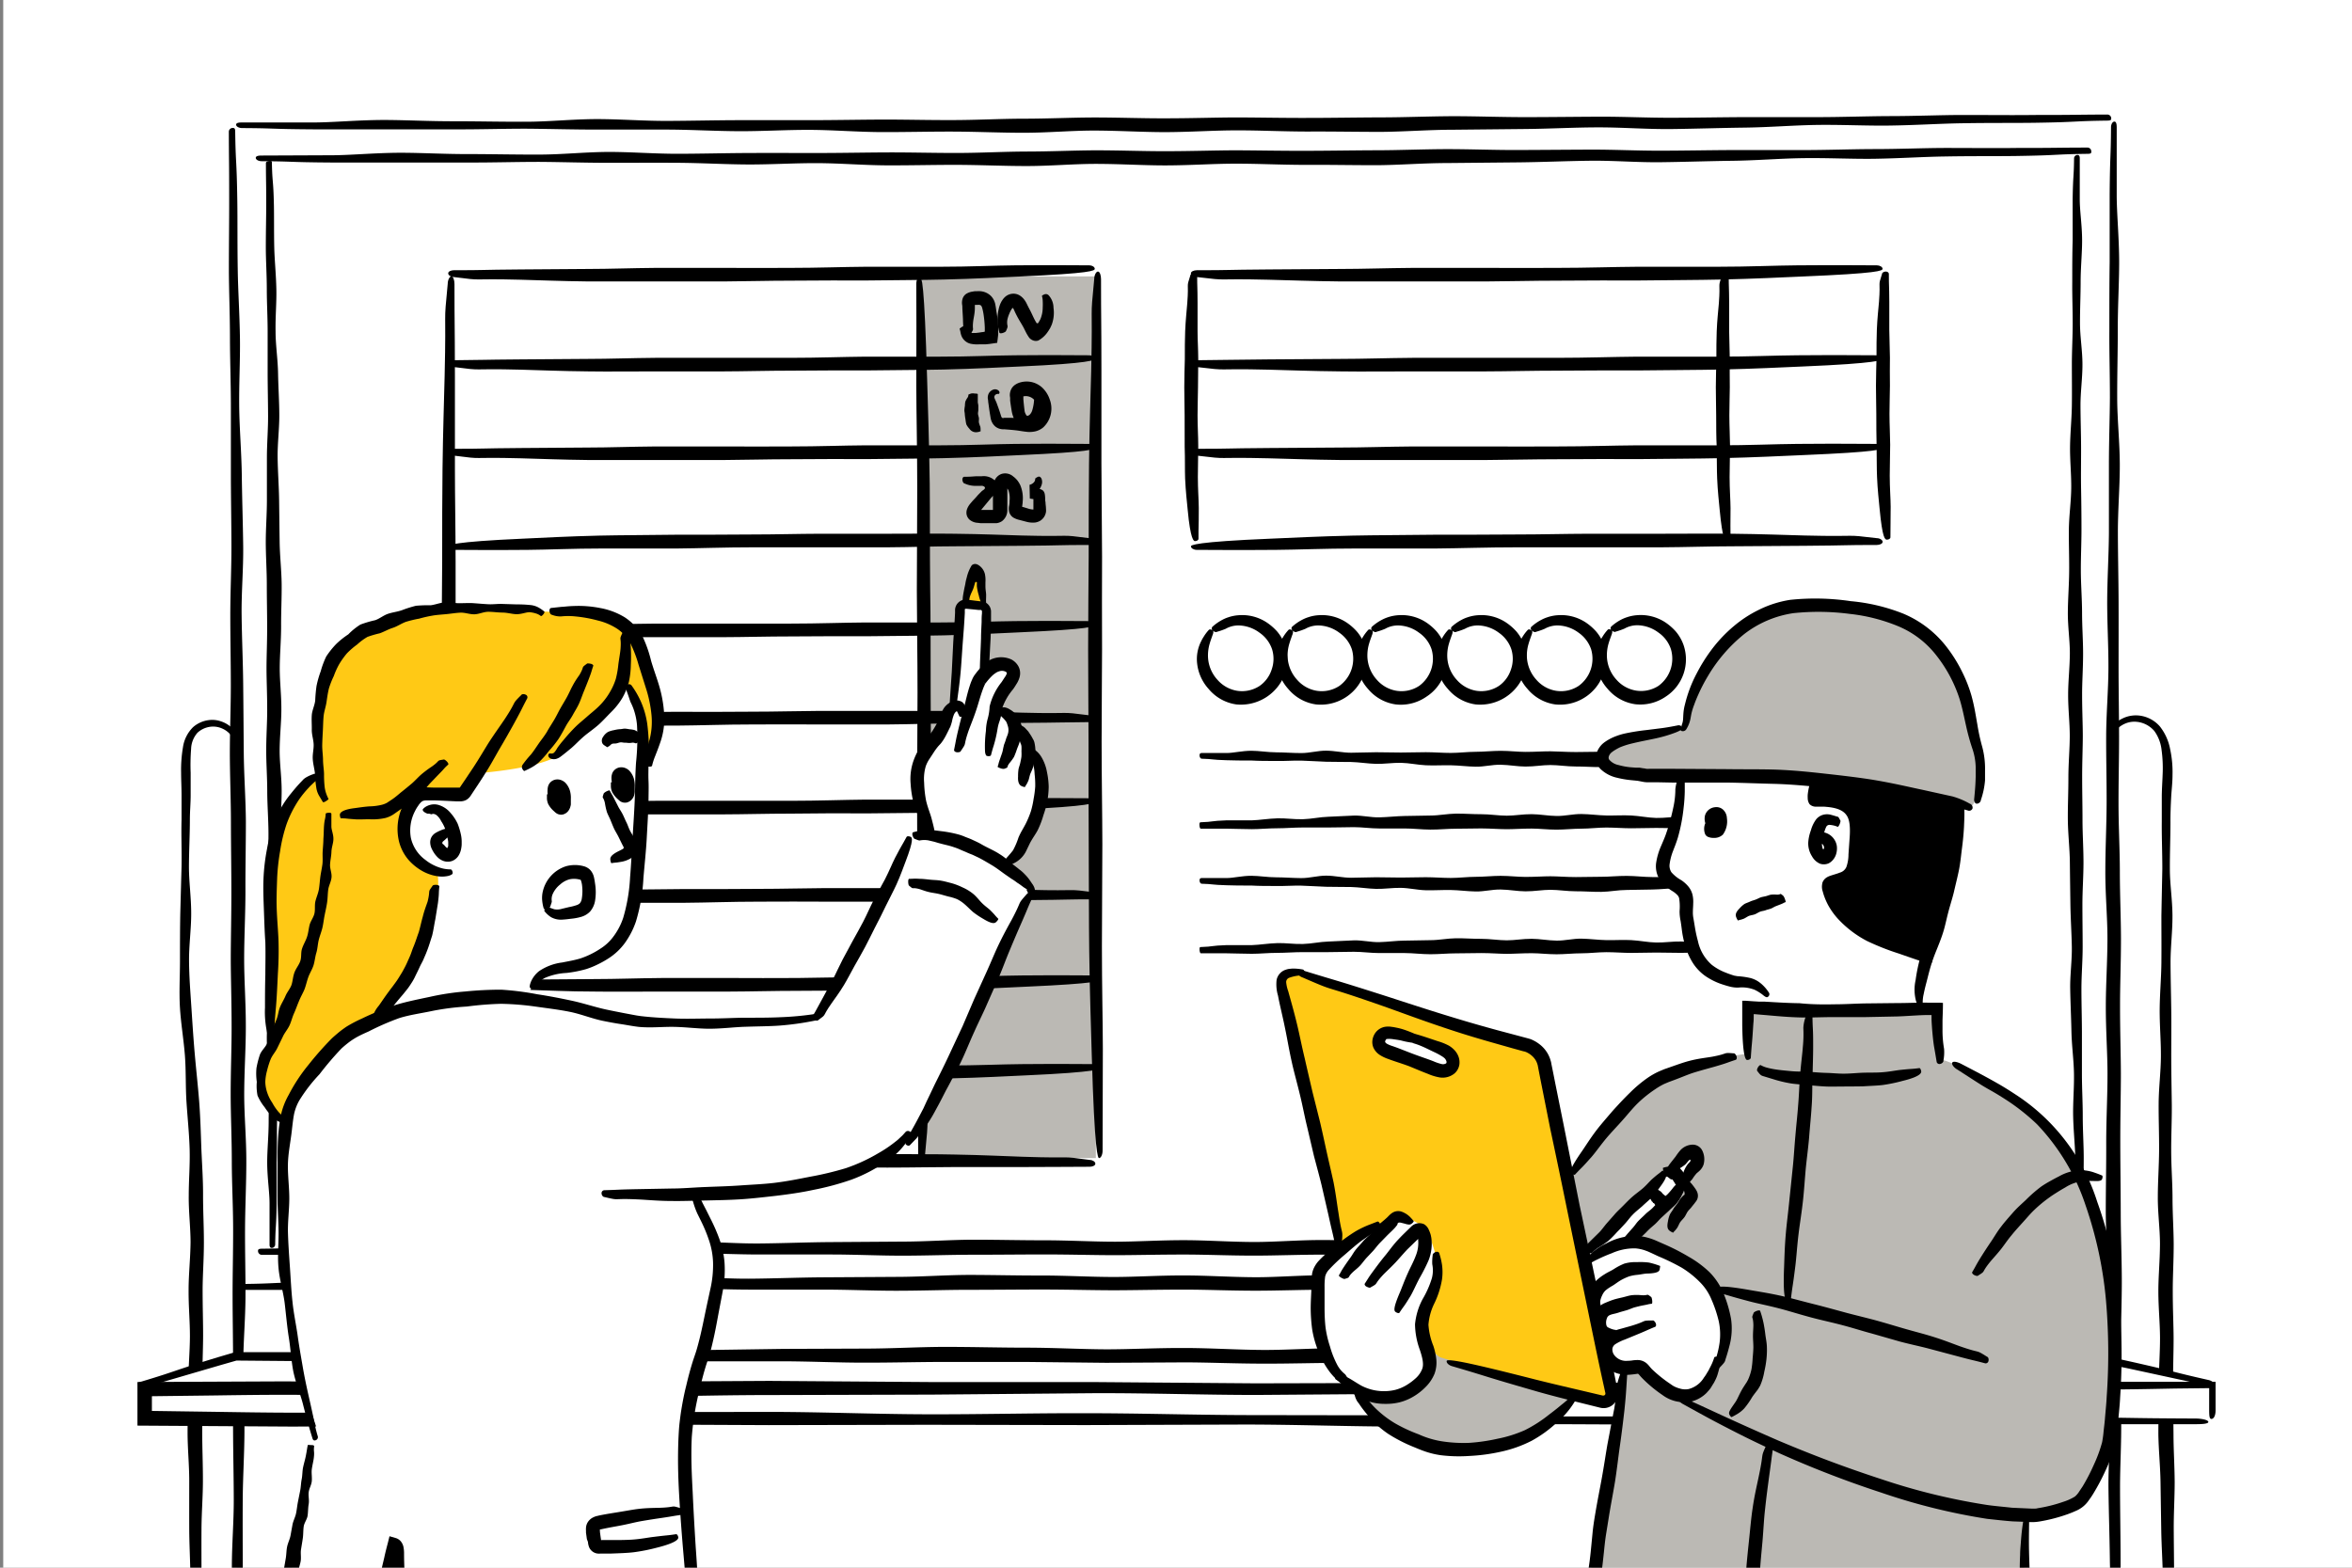 <svg id="レイヤー_3" data-name="レイヤー 3" xmlns="http://www.w3.org/2000/svg" xmlns:xlink="http://www.w3.org/1999/xlink" viewBox="0 0 480 320"><rect x="0" y="0" width="480" height="320" fill="#808080" stroke="none"/><defs><style>.cls-1{fill:none;}.cls-2{fill:#fff;}.cls-3{clip-path:url(#clip-path);}.cls-4{fill:#bbb9b4;}.cls-5{fill:#ffc915;}</style><clipPath id="clip-path"><rect class="cls-1" x="0.66" width="480" height="320"/></clipPath></defs><rect class="cls-2" x="0.66" width="480" height="320"/><g class="cls-3"><path class="cls-2" d="M430.06,153.21c1.39-6.75,12.1-11,13,2.56,1,14.47.93,242.62.93,242.62l-10.48-5.58Z"/><path class="cls-2" d="M50.41,153.21c-1.18-6.75-10.16-11-10.94,2.56-.84,14.47-.79,242.62-.79,242.62l8.8-5.58Z"/><path d="M442.61,390.6c-.1-4.89-.3-3.64-.43-9.78,0-2.79,0-6.09-.06-9.8-.06-3-.37-6.29-.43-9.78-.05-3.11.23-6.4.18-9.8-.05-3.17-.45-6.44-.5-9.79,0-3.2-.22-6.47-.28-9.78s.36-6.52.31-9.8-.28-6.55-.33-9.8-.1-6.57-.15-9.8-.4-6.6-.44-9.8c0-3.37.11-6.64.08-9.8,0-3.42.27-6.7.26-9.78s-.34-6.16-.34-9.57c0-3,.32-6.24.33-9.57,0-3.09-.45-6.29-.44-9.57,0-3.13.24-6.32.26-9.57s-.11-6.35-.09-9.57.44-6.38.46-9.58-.27-6.4-.25-9.58.32-6.42.35-9.57,0-6.45,0-9.58c.06-3.28.13-6.48.19-9.57,0-3.34-.14-6.54-.11-9.58,0-1.71,0-3.37,0-5s.12-3.15.17-4.62a27.48,27.48,0,0,0-.21-5.05,8.07,8.07,0,0,0-1.5-3.92,5.46,5.46,0,0,0-2.65-1.68,5.24,5.24,0,0,0-1.79-.18,4.79,4.79,0,0,0-1.56.4,5.26,5.26,0,0,0-2.05,1.62.89.89,0,0,1-1,.32c-.35-.18-.18-.65.1-1a6.67,6.67,0,0,1,2.45-2,6,6,0,0,1,1.93-.59,6.18,6.18,0,0,1,2.29.12,6.56,6.56,0,0,1,3.42,2.07,10.6,10.6,0,0,1,2.1,4.62,22.35,22.35,0,0,1,.49,5.35c0,1.51-.2,3.05-.28,4.58s-.15,3.25-.14,5c0,3-.13,6.24-.12,9.57,0,3.1.52,6.3.53,9.57s-.4,6.34-.39,9.58.1,6.36.14,9.57,0,6.39,0,9.57.07,6.42.11,9.58-.13,6.45-.12,9.58c0,3.28.26,6.49.27,9.58,0,3.33.23,6.54.24,9.57,0,3.43-.2,6.64-.19,9.57,0,3.65.16,6.87.17,9.57s-.13,6.14-.11,9.79c0,3,.06,6.32.09,9.79,0,3.13.22,6.41.24,9.79,0,3.18-.21,6.46-.19,9.79s.06,6.5.08,9.79-.23,6.54-.21,9.8.12,6.58.11,9.8v9.8c0,3.39.15,6.67.15,9.79,0,3.49.19,6.77.19,9.8,0,3.69-.06,7-.08,9.79,0,6.11,0,4.9.07,9.79,0,.38-.45.54-.84.54S442.61,391,442.61,390.6Z"/><path d="M39.75,390.6c-.07-4.91-.27-3.66-.36-9.81,0-2.8,0-6.11,0-9.82-.05-3-.36-6.31-.42-9.81,0-3.12.23-6.41.18-9.82,0-3.18-.45-6.46-.5-9.81s-.18-6.5-.21-9.82.43-6.53.41-9.82-.22-6.56-.23-9.82,0-6.59,0-9.83-.34-6.62-.34-9.82c0-3.37.16-6.66.15-9.82,0-3.43.32-6.71.33-9.81s-.3-6.17-.27-9.59c0-3,.36-6.25.4-9.59,0-3.09-.41-6.31-.37-9.6,0-3.14.28-6.29.18-9.53s-.43-6.31-.64-9.52-.08-6.39-.33-9.59-.8-6.39-1-9.58,0-6.48,0-9.65,0-6.47.06-9.61c.09-3.29.17-6.5.26-9.6.06-3.34-.09-6.55,0-9.6,0-1.71,0-3.37,0-5s-.09-3.13-.09-4.62a27.86,27.86,0,0,1,.38-5.19,7.23,7.23,0,0,1,2.07-4.1A6,6,0,0,1,42.53,147a5.45,5.45,0,0,1,1.95.07,6.49,6.49,0,0,1,1.59.59,6.43,6.43,0,0,1,2,1.72.68.68,0,0,1-.15,1c-.34.2-.57,0-.76-.27a4.66,4.66,0,0,0-1.68-1.34,4.53,4.53,0,0,0-2.77-.39,4.75,4.75,0,0,0-2.4,1.18A5.25,5.25,0,0,0,39,152.89a41.6,41.6,0,0,0-.09,4.82c0,1.44,0,3,0,4.63s-.16,3.27-.16,5c0,3-.18,6.26-.19,9.6,0,3.1.47,6.31.46,9.6,0,3.13-.46,6.36-.44,9.57s.27,6.32.48,9.52.41,6.36.69,9.54.64,6.4.89,9.57.34,6.48.45,9.64c.14,3.31.37,6.57.35,9.66,0,3.34.18,6.55.17,9.59,0,3.44-.25,6.65-.26,9.6,0,3.65.11,6.88.1,9.58s-.17,6.16-.18,9.82c0,3,0,6.34,0,9.81,0,3.14.15,6.43.14,9.82,0,3.19-.27,6.47-.29,9.81s0,6.51,0,9.81-.29,6.56-.31,9.83,0,6.59,0,9.82v9.82c0,3.4.15,6.69.15,9.82,0,3.49.18,6.79.18,9.82,0,3.7-.09,7-.1,9.82v9.81c0,.38-.46.53-.85.53S39.75,391,39.75,390.6Z"/><polygon class="cls-2" points="431.29 261.88 48.6 261.88 47.7 25.49 431.29 24.93 431.29 261.88"/><polygon class="cls-2" points="424.38 254.64 54.59 254.68 54.59 32.23 424.02 31.07 424.38 254.64"/><rect class="cls-2" x="91.48" y="56.42" width="117.25" height="179.97"/><path d="M431.93,388.62c-.1-7.06-.3-5.26-.43-14.12-.06-4,0-8.77-.09-14.11-.06-4.35-.38-9.08-.45-14.11-.06-4.49.21-9.22.15-14.13-.06-4.57-.48-9.28-.53-14.11-.06-4.62-.22-9.34-.28-14.11s.37-9.4.32-14.13-.27-9.43-.32-14.13-.08-9.47-.12-14.13-.4-9.52-.43-14.13c0-4.85.11-9.57.09-14.12,0-4.93.27-9.66.26-14.11,0-4.25-.35-8.87-.34-13.79,0-4.38.32-9,.33-13.8,0-4.45-.45-9.07-.43-13.8,0-4.51.24-9.12.26-13.8s-.11-9.16-.09-13.8.44-9.19.46-13.8-.27-9.23-.25-13.81.32-9.26.35-13.8c0-4.69,0-9.31,0-13.82,0-4.73.17-9.34.2-13.8,0-4.81-.14-9.43-.11-13.81,0-4.93,0-9.56.06-13.81,0-5.23,0-9.88,0-13.8.07-8.67.23-6.89.28-13.79,0-.55.29-1.13.69-1.13s.46.58.47,1.13c0,6.9,0,5.14,0,13.8,0,3.92.49,8.57.5,13.79,0,4.25-.29,8.88-.28,13.8,0,4.39-.13,9-.12,13.8,0,4.47.52,9.08.53,13.81,0,4.51-.4,9.13-.39,13.8s.12,9.17.14,13.8,0,9.21,0,13.8.09,9.25.1,13.81-.12,9.3-.11,13.81c0,4.73.26,9.35.27,13.81,0,4.81.22,9.43.23,13.81,0,4.93-.2,9.56-.19,13.79,0,5.26.16,9.91.17,13.79,0,4.1-.13,8.86-.12,14.12,0,4.38.08,9.12.09,14.11,0,4.52.21,9.25.22,14.12,0,4.59-.21,9.32-.2,14.12s0,9.37.07,14.11-.24,9.44-.23,14.13.1,9.48.11,14.13c0,4.81,0,9.54,0,14.12,0,4.89.18,9.62.19,14.13,0,5,.21,9.76.22,14.12,0,5.33-.07,10.09-.06,14.12,0,8.82.05,7.06.07,14.12a.78.78,0,0,1-.85.77C432,389.39,431.93,389.16,431.93,388.62Z"/><path d="M48,26.89c.1,7,.3,5.24.43,14.07.06,4,0,8.76.09,14.09.06,4.33.38,9,.45,14.07.06,4.48-.21,9.2-.15,14.09.06,4.56.48,9.26.53,14.08.06,4.61.22,9.31.28,14.08s-.37,9.37-.32,14.09.27,9.41.32,14.1.08,9.44.12,14.09.4,9.49.43,14.09c0,4.84-.11,9.56-.09,14.09,0,4.92-.27,9.64-.26,14.08,0,4.24.35,8.85.34,13.75,0,4.37-.32,9-.33,13.76,0,4.45.45,9.06.43,13.77,0,4.5-.24,9.1-.26,13.77s.11,9.13.09,13.76-.44,9.17-.46,13.77.27,9.21.25,13.78-.32,9.23-.35,13.77,0,9.28,0,13.78c0,4.72-.17,9.32-.2,13.76,0,4.8.14,9.41.11,13.78,0,4.92,0,9.54-.06,13.77,0,5.22,0,9.86,0,13.77-.07,8.66-.23,6.88-.28,13.76,0,.55-.29,1.13-.69,1.13s-.46-.58-.47-1.13c0-6.88,0-5.13,0-13.76,0-3.92-.49-8.55-.5-13.76,0-4.24.29-8.86.28-13.77,0-4.37.13-9,.12-13.77,0-4.45-.52-9.05-.53-13.77,0-4.5.4-9.1.39-13.76s-.12-9.15-.14-13.77,0-9.19,0-13.77-.09-9.23-.1-13.78.12-9.27.11-13.77c0-4.72-.26-9.33-.27-13.78,0-4.79-.22-9.4-.23-13.77,0-4.92.2-9.54.19-13.76,0-5.25-.16-9.88-.17-13.76,0-4.09.13-8.83.12-14.08,0-4.37-.08-9.09-.09-14.08,0-4.5-.21-9.22-.22-14.08,0-4.58.21-9.29.2-14.08S47,130.24,47,125.51s.24-9.41.23-14.1-.1-9.46-.11-14.09c0-4.8,0-9.52,0-14.09,0-4.88-.18-9.6-.19-14.09,0-5-.21-9.74-.22-14.09,0-5.31.07-10.07.06-14.08,0-8.8-.05-7-.07-14.09a.78.78,0,0,1,.85-.76C47.91,26.12,48,26.34,48,26.89Z"/><path d="M430.05,24.62c-7.41.1-5.52.3-14.81.44-4.22.06-9.21,0-14.82.1-4.56.07-9.52.4-14.81.47-4.71.07-9.68-.2-14.82-.13-4.8.07-9.75.49-14.82.55-4.85.06-9.8.23-14.81.29S331.3,26,326.33,26s-9.9.28-14.83.33l-14.83.15c-5,0-10,.4-14.83.44-5.09,0-10-.1-14.83-.07-5.17,0-10.13-.26-14.81-.24-4.46,0-9.31.35-14.47.36-4.6,0-9.45-.31-14.48-.32-4.68,0-9.53.46-14.49.45-4.73,0-9.57-.23-14.48-.24s-9.62.12-14.49.1-9.65-.43-14.49-.45-9.69.29-14.5.27-9.71-.31-14.48-.33-9.77,0-14.5,0c-5,0-9.82-.15-14.49-.18-5,0-9.9.16-14.5.13-5.18,0-10,0-14.49,0-5.49,0-10.37,0-14.48,0-9.12-.06-7.24-.22-14.48-.26-.58,0-1.19-.29-1.19-.69S48.8,25,49.37,25l14.49,0c4.12,0,9-.5,14.47-.51,4.46,0,9.32.28,14.49.26,4.6,0,9.45.12,14.49.1,4.68,0,9.53-.53,14.49-.54,4.74,0,9.58.39,14.48.37s9.63-.14,14.49-.15,9.67,0,14.49,0,9.71-.1,14.49-.12,9.76.12,14.5.1c5,0,9.82-.27,14.5-.28,5,0,9.89-.24,14.49-.25,5.18,0,10,.19,14.48.17,5.52,0,10.4-.17,14.47-.18,4.31,0,9.3.12,14.82.1,4.6,0,9.57-.09,14.82-.11,4.73,0,9.7-.22,14.81-.24,4.83,0,9.78.2,14.82.19,4.88,0,9.84-.07,14.82-.09s9.9.23,14.83.22,9.95-.11,14.83-.13l14.83,0c5.13,0,10.09-.19,14.82-.21,5.27,0,10.25-.22,14.83-.23,5.59,0,10.59.06,14.82,0,9.25,0,7.41-.06,14.82-.09a.79.79,0,0,1,.8.85C430.86,24.54,430.63,24.61,430.05,24.62Z"/><path d="M49.43,262.09c7.41-.09,5.52-.29,14.81-.39,4.22-.05,9.22,0,14.82-.06,4.57-.05,9.53-.36,14.81-.42,4.71-.05,9.68.23,14.83.18,4.79,0,9.74-.45,14.81-.5,4.85,0,9.81-.2,14.82-.24s9.86.39,14.83.35,9.9-.25,14.83-.28l14.83-.09c5,0,10-.38,14.83-.4,5.09,0,10,.14,14.82.12,5.18,0,10.14.3,14.81.3,4.47,0,9.32-.33,14.48-.31,4.6,0,9.44.34,14.48.36,4.68,0,9.53-.43,14.49-.4,4.73,0,9.57.26,14.48.29s9.62-.08,14.49-.05,9.65.46,14.49.49,9.69-.25,14.49-.21,9.72.34,14.49.38,9.77,0,14.5,0c5,0,9.81.19,14.49.23,5,0,9.9-.12,14.49-.08,5.18.05,10,.05,14.5.09,5.49.05,10.37,0,14.48.06,9.11.09,7.24.24,14.48.31.57,0,1.18.3,1.18.69s-.61.47-1.18.47H415.62c-4.12,0-9,.47-14.47.47-4.46,0-9.32-.32-14.49-.32-4.6,0-9.45-.15-14.49-.15-4.68,0-9.53.5-14.49.5-4.74,0-9.58-.43-14.48-.43s-9.63.11-14.49.11-9.67-.06-14.49-.06-9.71.07-14.5.07-9.75-.14-14.49-.14c-5,0-9.82.23-14.5.23-5,0-9.89.2-14.49.2-5.18,0-10-.22-14.48-.22-5.52,0-10.4.13-14.48.13-4.3,0-9.29-.15-14.81-.15-4.6,0-9.57.06-14.82.06-4.74,0-9.7.19-14.82.19-4.82,0-9.78-.23-14.81-.23s-9.84,0-14.82,0-9.9-.26-14.83-.26-10,.07-14.83.07H108.71c-5.13,0-10.1.15-14.82.15-5.27,0-10.25.18-14.83.18-5.59,0-10.59-.09-14.82-.09-9.25,0-7.41,0-14.82,0a.79.79,0,0,1-.8-.85C48.62,262.16,48.85,262.09,49.43,262.09Z"/><path d="M424,253.55c-.09-4.31-.29-3.21-.4-8.61-.06-2.45,0-5.36-.07-8.62-.06-2.65-.38-5.53-.44-8.61-.05-2.73.22-5.62.17-8.61-.05-2.79-.46-5.67-.52-8.61s-.2-5.7-.25-8.61.38-5.74.33-8.63-.25-5.75-.29-8.62-.08-5.78-.11-8.62-.38-5.8-.41-8.62.12-5.84.11-8.61c0-3,.28-5.9.28-8.61s-.34-5.42-.33-8.42c0-2.67.33-5.49.35-8.42,0-2.71-.44-5.53-.41-8.42s.25-5.56.27-8.42-.09-5.58-.06-8.42.45-5.61.48-8.42-.27-5.63-.24-8.43.33-5.64.37-8.42,0-5.67,0-8.42S423,68.67,423,66c0-2.93-.12-5.75-.09-8.42,0-3,0-5.84.08-8.43,0-3.19,0-6,0-8.42.08-5.29.24-4.21.29-8.41a.71.71,0,0,1,.69-.69c.4,0,.47.35.47.68,0,4.21,0,3.14,0,8.42,0,2.4.48,5.23.48,8.42,0,2.59-.3,5.42-.3,8.42,0,2.68-.14,5.5-.13,8.42,0,2.73.5,5.54.5,8.42s-.41,5.57-.4,8.42.11,5.6.12,8.42-.05,5.62,0,8.43.08,5.64.08,8.42-.14,5.68-.13,8.43.24,5.71.25,8.43c0,2.93.21,5.75.21,8.42,0,3-.21,5.84-.2,8.42,0,3.2.14,6,.14,8.41s-.14,5.41-.13,8.61c0,2.68.07,5.57.07,8.62,0,2.75.2,5.64.2,8.61,0,2.8-.22,5.69-.22,8.61s.05,5.72.05,8.62-.25,5.75-.25,8.62.09,5.78.1,8.62v8.62c0,3,.17,5.87.17,8.61,0,3.07.2,6,.2,8.62,0,3.25-.08,6.16-.08,8.62,0,5.37,0,4.3,0,8.61,0,.33-.45.47-.85.47S424,253.88,424,253.55Z"/><path d="M55.49,33.31c.09,4.29.3,3.2.41,8.59.05,2.44,0,5.34.07,8.59.06,2.64.37,5.52.43,8.59.06,2.73-.22,5.61-.16,8.59,0,2.78.46,5.65.51,8.59S57,82,57,84.85s-.38,5.72-.34,8.6.26,5.74.3,8.6.07,5.77.11,8.6.38,5.79.41,8.6-.13,5.83-.11,8.6c0,3-.28,5.88-.28,8.58s.34,5.4.33,8.4c0,2.67-.34,5.47-.35,8.4,0,2.71.43,5.52.41,8.4s-.25,5.54-.27,8.39.09,5.58.06,8.4-.45,5.6-.48,8.41.27,5.61.23,8.4-.33,5.64-.36,8.4,0,5.67,0,8.41-.18,5.69-.22,8.4c0,2.93.13,5.74.1,8.41-.05,3,0,5.82-.08,8.4,0,3.18,0,6,0,8.4-.08,5.28-.24,4.2-.3,8.39a.7.7,0,0,1-.69.69c-.39,0-.46-.35-.46-.68,0-4.2,0-3.13,0-8.4,0-2.39-.48-5.22-.48-8.4,0-2.58.3-5.4.3-8.4,0-2.67.14-5.48.13-8.4,0-2.71-.5-5.52-.51-8.4s.42-5.56.41-8.4-.11-5.58-.12-8.4.05-5.6,0-8.4-.08-5.63-.08-8.41.14-5.65.13-8.4-.24-5.69-.25-8.41c0-2.92-.21-5.74-.21-8.4,0-3,.21-5.82.2-8.4,0-3.2-.14-6-.14-8.39s.14-5.39.13-8.59c0-2.67-.07-5.55-.07-8.59,0-2.75-.2-5.63-.21-8.6,0-2.79.23-5.67.23-8.59s0-5.7,0-8.59.25-5.74.24-8.6-.08-5.77-.09-8.6v-8.6c0-3-.17-5.85-.17-8.59,0-3.06-.2-5.94-.2-8.6,0-3.24.08-6.14.08-8.59,0-5.37-.05-4.3-.06-8.6,0-.33.46-.46.85-.46S55.49,33,55.49,33.31Z"/><path d="M426,31.4c-7.25.1-5.4.3-14.5.44-4.13.06-9,0-14.51.1-4.46.06-9.32.39-14.5.47-4.6.06-9.47-.2-14.51-.13-4.69.06-9.53.48-14.5.54-4.75.06-9.59.23-14.5.29s-9.65-.36-14.52-.3-9.69.28-14.51.33l-14.52.14c-4.93,0-9.78.41-14.52.44-5,0-9.84-.1-14.51-.07-5.07,0-9.92-.26-14.49-.24-4.37,0-9.12.35-14.18.35-4.5,0-9.24-.31-14.17-.31-4.58,0-9.32.45-14.18.44-4.63,0-9.37-.23-14.18-.24s-9.41.12-14.18.1-9.44-.43-14.18-.45-9.49.29-14.19.27-9.52-.31-14.19-.34-9.56,0-14.19,0c-4.86,0-9.6-.16-14.18-.19-4.94,0-9.69.15-14.19.13-5.07,0-9.83,0-14.19,0-5.37,0-10.15,0-14.18,0-8.91-.06-7.08-.22-14.17-.27-.56,0-1.16-.29-1.16-.68s.59-.47,1.16-.47l14.18-.06c4,0,8.8-.49,14.17-.51,4.36,0,9.12.29,14.18.27,4.5,0,9.25.12,14.18.1,4.59,0,9.33-.52,14.18-.54,4.64,0,9.38.39,14.18.38s9.42-.14,14.18-.16,9.47,0,14.19,0,9.5-.1,14.19-.12,9.55.12,14.19.11c4.86,0,9.6-.27,14.19-.29,4.93,0,9.68-.23,14.18-.25,5.07,0,9.83.19,14.18.18,5.4,0,10.17-.17,14.17-.18,4.21,0,9.1.12,14.5.1,4.5,0,9.37-.09,14.5-.11,4.64,0,9.5-.22,14.51-.23,4.72,0,9.57.2,14.5.18s9.63-.06,14.51-.08,9.69.23,14.52.22,9.74-.11,14.51-.13l14.51,0c5,0,9.89-.19,14.51-.2,5.17,0,10-.22,14.52-.23,5.47,0,10.37.06,14.51,0,9,0,7.25-.06,14.5-.08a.78.78,0,0,1,.79.84C426.83,31.33,426.6,31.39,426,31.4Z"/><path d="M53.45,254.89c7.25-.08,5.41-.28,14.5-.39,4.13-.05,9,0,14.51-.05,4.47,0,9.33-.37,14.5-.42,4.61-.05,9.47.23,14.51.18,4.69-.05,9.54-.45,14.5-.5,4.75-.05,9.6-.2,14.5-.24s9.66.39,14.52.35,9.69-.25,14.52-.28l14.52-.1c4.92,0,9.78-.37,14.52-.39,5,0,9.83.13,14.5.12,5.07,0,9.93.29,14.5.29,4.37,0,9.12-.32,14.17-.31,4.5,0,9.25.35,14.18.37,4.58,0,9.32-.43,14.18-.4,4.63,0,9.37.26,14.18.29s9.41-.09,14.18-.06,9.44.47,14.18.5,9.48-.25,14.19-.22,9.51.34,14.18.38,9.56,0,14.19.05c4.87,0,9.61.18,14.18.23,4.94,0,9.7-.12,14.19-.08,5.07,0,9.83,0,14.19.09,5.38,0,10.15,0,14.18.06,8.92.08,7.08.24,14.17.3.57,0,1.16.3,1.16.69s-.59.47-1.16.47H411.91c-4,0-8.81.46-14.17.46-4.36,0-9.12-.31-14.18-.31-4.51,0-9.25-.15-14.18-.15-4.59,0-9.33.49-14.18.49-4.64,0-9.38-.42-14.18-.42s-9.43.11-14.18.11-9.47-.06-14.19-.06-9.5.07-14.19.07-9.55-.15-14.19-.15c-4.86,0-9.61.24-14.19.24-4.94,0-9.69.2-14.18.2-5.08,0-9.83-.22-14.18-.22-5.4,0-10.18.13-14.17.13-4.21,0-9.1-.15-14.5-.15-4.51,0-9.37.06-14.5.06-4.64,0-9.5.19-14.51.19-4.72,0-9.57-.24-14.5-.24-4.78,0-9.63,0-14.51,0s-9.69-.26-14.52-.26-9.74.08-14.51.08H111.48c-5,0-9.88.16-14.51.16-5.16,0-10,.18-14.51.18-5.47,0-10.37-.09-14.51-.09-9.06,0-7.25,0-14.5,0a.78.78,0,0,1-.79-.85C52.66,255,52.89,254.89,53.45,254.89Z"/><polygon class="cls-2" points="451.47 290.24 28.22 290.38 28.82 282.51 48.85 276.77 429.11 277.21 451.28 282.91 451.47 290.24"/><path d="M450.85,287.76c0-1.19,0-2.28,0-3.06,0-.43,0-.78,0-1a1.71,1.71,0,0,0,0-.35l-7.06.08-5.19.1c-3.53.06-7.84.13-16.74.17l-33.09.06c-10.19.05-21.28.36-33.08.41-10.51,0-21.6-.23-33.1-.18-10.71,0-21.76.46-33.08.5l-33.08.25c-10.94,0-22-.4-33.12-.36l-33.12.29-33.11.09c-11.24,0-22.31.37-33.12.39L90.82,285c-11.56,0-22.64-.29-33.07-.29-4.38,0-8.93.06-13.65.13L31,285v3l13.29.19c5.06.08,10.22.16,15.49.17,10.44,0,21.27-.43,32.35-.4l32.34.29,32.35-.05c10.74,0,21.54.46,32.35.49s21.64-.25,32.37-.22c10.89,0,21.69.34,32.35.38l32.37.05,32.35.23L351,289.1l32.36.09,32.35.06c20.34.08,16.16.24,32.33.3,1.28,0,2.64.3,2.64.7s-1.36.46-2.64.46H415.65c-9.2,0-20.09.46-32.33.46-10,0-20.8-.31-32.35-.31l-32.35-.15c-10.46,0-21.27.49-32.35.49-10.58,0-21.39-.42-32.34-.42l-32.35.11-32.35-.06-32.38.07-32.37-.15L92.11,291l-32.36.2L28.05,291V282.1l29.7-.13,33.08.15,33.09-.06,33.09-.19,33.08.24,33.09,0,33.12.26,33.12-.08h33.1l33.1-.15,33.11-.19,33.09.1,30.34,0v5.79c0,1.28-.45,1.8-.85,1.8S450.85,289.05,450.85,287.76Z"/><path d="M28.9,282c7.89-2.37,5.82-2,15.71-5L48,276H61c5.07,0,10.59-.34,16.47-.38,5.23,0,10.75.26,16.47.22,5.33,0,10.84-.42,16.47-.46l16.47-.2c5.45,0,11,.42,16.49.4l16.48-.24,16.49-.06c5.6,0,11.11-.34,16.49-.35,5.66,0,11.17.16,16.47.16,5.76,0,11.27.32,16.47.34,5,0,10.35-.3,16.09-.27,5.11,0,10.5.37,16.1.4,5.2,0,10.59-.4,16.1-.36,5.26,0,10.64.29,16.1.33h16.11c5.34,0,10.72.49,16.1.54s10.77-.23,16.12-.18,10.79.37,16.1.42l16.11.08,16.11.27c5.61.06,11-.09,16.11,0l16.11.12,10.89.07,5.16,1.14c9.88,2.23,7.81,1.94,15.67,3.71.62.14,1.22.57,1.14.95s-.76.32-1.39.18l-15.74-3.41c-.78-.17-1.59-.33-2.45-.49l-2.57-.46-5,.21c-1.82.06-3.73.1-5.7.1-5,0-10.36-.34-16.11-.36l-16.1-.19c-5.21,0-10.6.47-16.11.46-5.27,0-10.65-.45-16.1-.46l-16.1.06-16.11-.1-16.11,0L290.17,278c-5.52,0-10.91.21-16.11.19-5.61,0-11,.18-16.11.16-5.76,0-11.16-.25-16.1-.26l-16.09.09L209.29,278l-16.47,0c-5.27,0-10.78.16-16.47.15-5.36,0-10.87-.26-16.47-.28H143.41c-5.49,0-11-.29-16.49-.3l-16.49,0L94,277.58l-16.48.11c-5.87,0-11.4.16-16.49.14l-12.77-.11-3.15.9-15.81,4.62a.83.83,0,0,1-1.1-.57C28.06,282.29,28.29,282.15,28.9,282Z"/><rect class="cls-4" x="188.16" y="56.42" width="35.48" height="179.97"/><path d="M222.15,151.41c0-6.77-.09-13.06-.08-18.91,0-6.9.08-13.19.11-18.91,0-7.14,0-13.41.07-18.9.09-7.75.32-14,.44-18.91.35-15.48-.28-9.54.62-18.82,0-.76.37-1.53.76-1.53s.63.79.63,1.55c0,9.44.07,6.35.08,18.88q0,7.83,0,18.88c0,5.67.12,12,.13,18.88,0,5.85-.05,12.15,0,18.88,0,6-.1,12.26-.09,18.91,0,7.55.14,14.5.15,20.88,0,7.78-.1,14.72-.09,20.88,0,8.34.18,15.24.19,20.87,0,14.88-.06,10.43-.05,20.85,0,.76-.33,1.5-.72,1.5-.24,0-.92-1-1.49-21-.15-5.52-.41-12.49-.52-21.31-.08-6.17-.05-13.24-.1-21.34C222.15,166.32,222.16,159.22,222.15,151.41Z"/><path d="M90.2,152.4c0-6.77-.08-13.06-.07-18.91,0-6.9.08-13.19.11-18.91,0-7.14,0-13.41.07-18.91.09-7.74.32-13.94.43-18.9.36-15.48-.27-9.54.63-18.82,0-.76.36-1.53.75-1.53s.63.79.63,1.55c0,9.44.07,6.35.09,18.88q0,7.83,0,18.88c0,5.67.13,12,.14,18.88,0,5.85,0,12.15,0,18.88,0,6-.1,12.26-.09,18.91,0,7.55.13,14.5.14,20.87,0,7.79-.1,14.73-.09,20.89,0,8.34.19,15.24.2,20.87,0,14.88-.07,10.43-.05,20.85,0,.76-.33,1.5-.73,1.5-.24,0-.92-1-1.48-21-.16-5.52-.42-12.49-.53-21.31-.08-6.17,0-13.24-.09-21.34C90.2,167.31,90.21,160.21,90.2,152.4Z"/><path d="M189.93,141.4c0,6.77.09,13.07.08,18.92,0,6.9-.08,13.18-.11,18.91,0,7.14,0,13.41-.07,18.9-.09,7.75-.32,13.94-.43,18.9-.36,15.49.27,9.55-.63,18.82,0,.76-.36,1.53-.76,1.53s-.63-.79-.63-1.54c0-9.44-.07-6.36-.08-18.88q0-7.85,0-18.88c0-5.67-.13-12-.14-18.89,0-5.85.05-12.14,0-18.88,0-5.95.1-12.26.09-18.9,0-7.55-.13-14.5-.14-20.88,0-7.79.09-14.73.08-20.89,0-8.33-.18-15.24-.19-20.87,0-14.88.06-10.42,0-20.85,0-.75.33-1.49.72-1.49s.92,1,1.49,21c.15,5.52.41,12.49.53,21.31.07,6.17,0,13.24.09,21.34C189.94,126.5,189.92,133.59,189.93,141.4Z"/><path d="M161.47,57.29c-4.93,0-9.52.14-13.79.16-5,0-9.62,0-13.79,0-5.21,0-9.78,0-13.78,0-5.65-.06-10.17-.26-13.79-.35-11.29-.29-7,.31-13.73-.55-.55,0-1.11-.36-1.12-.75s.57-.63,1.13-.64c6.88,0,4.63-.09,13.76-.16l13.77-.1c4.13,0,8.72-.18,13.77-.22,4.26,0,8.85,0,13.76,0,4.35,0,9,.05,13.79,0,5.51,0,10.57-.2,15.22-.23,5.68,0,10.74,0,15.23,0,6.08,0,11.11-.26,15.22-.29,10.85-.08,7.6,0,15.2,0,.55,0,1.1.32,1.1.71s-.69.92-15.29,1.57c-4,.18-9.1.47-15.54.62-4.49.11-9.65.11-15.56.19C172.34,57.23,167.17,57.25,161.47,57.29Z"/><path d="M161.47,75.66c-4.93,0-9.52.14-13.79.15-5,0-9.62,0-13.79,0-5.21,0-9.78.06-13.78,0-5.65-.05-10.17-.26-13.79-.35-11.29-.29-7,.32-13.73-.54-.55,0-1.11-.36-1.12-.76s.57-.63,1.13-.63c6.88-.05,4.63-.1,13.76-.17l13.77-.1c4.13,0,8.72-.18,13.77-.22,4.26,0,8.85,0,13.76,0,4.35,0,9,0,13.79,0,5.51,0,10.57-.2,15.22-.24,5.68,0,10.74,0,15.23,0,6.08,0,11.11-.25,15.22-.28,10.85-.08,7.6,0,15.2,0,.55,0,1.1.32,1.1.72,0,.24-.69.92-15.29,1.57-4,.18-9.1.47-15.54.62-4.49.1-9.65.1-15.56.18C172.34,75.6,167.17,75.61,161.47,75.66Z"/><path d="M161.47,93.74c-4.93,0-9.52.14-13.79.16-5,0-9.62,0-13.79,0-5.21,0-9.78,0-13.78,0-5.65-.06-10.17-.26-13.79-.35-11.29-.29-7,.31-13.73-.55-.55,0-1.11-.36-1.12-.75s.57-.63,1.13-.64c6.88,0,4.63-.09,13.76-.16l13.77-.1c4.13,0,8.72-.18,13.77-.22,4.26,0,8.85,0,13.76,0,4.35,0,9,.05,13.79,0,5.51,0,10.57-.2,15.22-.23,5.68,0,10.74,0,15.23,0,6.08,0,11.11-.26,15.22-.29,10.85-.08,7.6,0,15.2,0,.55,0,1.1.33,1.1.72s-.69.92-15.29,1.57c-4,.18-9.1.47-15.54.62-4.49.11-9.65.11-15.56.19C172.34,93.68,167.17,93.7,161.47,93.74Z"/><path d="M153.43,109.1c4.94,0,9.53-.14,13.79-.15,5,0,9.62,0,13.79,0,5.21,0,9.78-.06,13.79,0,5.65.06,10.17.26,13.78.36,11.3.29,7-.32,13.73.54.55,0,1.12.36,1.12.75s-.57.64-1.12.64c-6.89,0-4.64.1-13.77.17l-13.77.1c-4.13,0-8.72.18-13.76.21-4.27,0-8.86,0-13.77,0-4.35,0-8.94,0-13.79,0-5.5,0-10.57.2-15.22.24-5.68,0-10.74,0-15.23,0-6.08,0-11.11.25-15.21.28-10.86.08-7.61,0-15.21,0-.55,0-1.09-.33-1.1-.72,0-.24.7-.92,15.29-1.57,4-.18,9.11-.47,15.54-.62,4.5-.1,9.65-.1,15.56-.18C142.56,109.16,147.74,109.14,153.43,109.1Z"/><path d="M161.47,129.91c-4.93,0-9.52.14-13.79.15-5,0-9.62,0-13.79,0-5.21,0-9.78.05-13.78,0-5.65-.06-10.17-.26-13.79-.36-11.29-.29-7,.32-13.73-.54-.55,0-1.11-.36-1.12-.75s.57-.64,1.13-.64c6.88-.05,4.63-.1,13.76-.16l13.77-.11c4.13,0,8.72-.17,13.77-.21,4.26,0,8.85,0,13.76,0,4.35,0,9,0,13.79,0,5.51,0,10.57-.2,15.22-.23,5.68,0,10.74,0,15.23,0,6.08,0,11.11-.25,15.22-.28,10.85-.08,7.6,0,15.2,0,.55,0,1.1.33,1.1.72s-.69.92-15.29,1.57c-4,.18-9.1.47-15.54.62-4.49.1-9.65.1-15.56.18C172.34,129.85,167.17,129.87,161.47,129.91Z"/><path d="M153.43,145.27c4.94,0,9.53-.14,13.79-.16,5,0,9.62,0,13.79,0,5.21,0,9.78,0,13.79,0,5.65.06,10.17.26,13.78.36,11.3.29,7-.32,13.73.54.55,0,1.12.36,1.12.75s-.57.63-1.12.64c-6.89.05-4.64.1-13.77.16l-13.77.11c-4.13,0-8.72.17-13.76.21-4.27,0-8.86,0-13.77,0-4.35,0-8.94-.05-13.79,0-5.5,0-10.57.2-15.22.23-5.68.05-10.74,0-15.23,0-6.08,0-11.11.25-15.21.28-10.86.08-7.61,0-15.21,0-.55,0-1.09-.33-1.1-.72s.7-.92,15.29-1.57c4-.18,9.11-.47,15.54-.62,4.5-.11,9.65-.11,15.56-.19C142.56,145.33,147.74,145.31,153.43,145.27Z"/><path d="M161.47,166.08c-4.93,0-9.52.14-13.79.15-5,0-9.62,0-13.79,0-5.21,0-9.78.06-13.78,0-5.65-.06-10.17-.26-13.79-.36-11.29-.29-7,.32-13.73-.54-.55,0-1.11-.36-1.12-.75s.57-.64,1.13-.64c6.88-.05,4.63-.1,13.76-.17l13.77-.1c4.13,0,8.72-.18,13.77-.21,4.26,0,8.85,0,13.76,0,4.35,0,9,0,13.79,0,5.51,0,10.57-.2,15.22-.24,5.68,0,10.74,0,15.23,0,6.08,0,11.11-.25,15.22-.28,10.85-.08,7.6,0,15.2,0,.55,0,1.1.32,1.1.72,0,.24-.69.92-15.29,1.57-4,.18-9.1.47-15.54.62-4.49.1-9.65.1-15.56.18C172.34,166,167.17,166,161.47,166.08Z"/><path d="M154.8,181.44c4.94,0,9.52-.14,13.79-.16,5,0,9.62,0,13.79,0,5.21,0,9.78-.05,13.78,0,5.65.06,10.17.26,13.79.35,11.29.29,7-.31,13.73.55.55,0,1.11.36,1.12.75s-.57.63-1.13.64c-6.88,0-4.63.09-13.76.16l-13.77.1c-4.13,0-8.72.18-13.77.22-4.26,0-8.85,0-13.76,0-4.35,0-8.94-.05-13.79,0-5.51,0-10.57.2-15.22.23-5.68,0-10.74,0-15.23,0-6.08,0-11.11.26-15.22.29-10.85.08-7.6,0-15.2,0-.55,0-1.1-.32-1.1-.71,0-.24.69-.92,15.29-1.57,4-.18,9.1-.47,15.54-.62,4.49-.11,9.65-.11,15.56-.19C143.93,181.5,149.1,181.48,154.8,181.44Z"/><path d="M162.84,202.25c-4.94,0-9.53.14-13.79.15-5,0-9.62,0-13.79,0-5.21,0-9.78.06-13.79,0-5.64,0-10.17-.26-13.78-.35-11.3-.29-7,.32-13.73-.54-.55,0-1.12-.36-1.12-.76s.57-.63,1.12-.63c6.89,0,4.64-.1,13.77-.17l13.77-.1c4.13,0,8.72-.18,13.76-.22,4.27,0,8.86,0,13.77,0,4.35,0,8.94.05,13.79,0,5.5-.05,10.57-.2,15.22-.24,5.68,0,10.74,0,15.23,0,6.08,0,11.11-.25,15.22-.28,10.85-.08,7.6,0,15.2,0,.55,0,1.09.32,1.1.71s-.69.93-15.29,1.58c-4,.18-9.11.47-15.54.62-4.5.1-9.65.1-15.56.18C173.71,202.19,168.53,202.2,162.84,202.25Z"/><path d="M162.84,220.33c-4.94,0-9.53.14-13.79.16-5,0-9.62,0-13.79,0-5.21,0-9.78,0-13.79,0-5.64-.06-10.17-.26-13.78-.35-11.3-.3-7,.31-13.73-.55-.55,0-1.12-.36-1.12-.75s.57-.63,1.12-.64c6.89-.05,4.64-.09,13.77-.16l13.77-.1c4.13,0,8.72-.18,13.76-.22,4.27,0,8.86,0,13.77,0,4.35,0,8.94.05,13.79,0,5.5,0,10.57-.2,15.22-.23,5.68-.05,10.74,0,15.23,0,6.08,0,11.11-.25,15.22-.28,10.85-.08,7.6,0,15.2,0,.55,0,1.09.33,1.1.72,0,.24-.69.92-15.29,1.57-4,.18-9.11.47-15.54.62-4.5.11-9.65.11-15.56.19C173.71,220.27,168.53,220.29,162.84,220.33Z"/><path d="M153.55,235.49c4.94,0,9.53-.06,13.79-.05,5,0,9.62.09,13.79.13,5.21.05,9.78,0,13.79.1,5.64.1,10.16.33,13.78.45,11.29.38,7-.26,13.72.65.55,0,1.12.37,1.12.76s-.58.63-1.13.63c-6.88,0-4.64.06-13.77.06H194.87c-4.13,0-8.72.11-13.76.11-4.27,0-8.86-.06-13.77-.06-4.35,0-8.94-.11-13.79-.11-5.5,0-10.57.11-15.22.11-5.68,0-10.74-.11-15.23-.11-6.08,0-11.11.17-15.22.17-10.85,0-7.6-.08-15.2-.08-.55,0-1.09-.33-1.09-.72s.7-.92,15.3-1.46c4-.15,9.11-.4,15.54-.5,4.5-.07,9.65,0,15.56-.07C142.69,235.47,147.86,235.49,153.55,235.49Z"/><path d="M200.71,64.06a10.91,10.91,0,0,0-.26-1.19,1.16,1.16,0,0,0-.22-.47s-.09-.12-.33-.17a2.54,2.54,0,0,0-.41,0h-.4c-.05,0-.13,0-.14.05a.78.78,0,0,0,0,.09v.49c0,1.07-.24,1.94-.33,2.64-.27,2.17.33,1.3-.52,2.66,0,.1-.36.24-.75.27s-.63-.06-.63-.17c-.07-1.33-.11-.89-.19-2.67,0-.74-.08-1.63-.13-2.67,0-.24,0-.49-.05-.74a2.76,2.76,0,0,1,.09-1.18,1.88,1.88,0,0,1,.72-1,3.2,3.2,0,0,1,1.27-.47l.46-.08.39,0a4.58,4.58,0,0,1,.9,0,3.46,3.46,0,0,1,2.09,1,3.4,3.4,0,0,1,.87,1.77c.11.55.15,1,.23,1.48a21.32,21.32,0,0,1,.35,3.1c0,.2,0,.4,0,.6l0,.3,0,.5c-.06.66-.15,1.24-.21,1.78l-1.61.23-.79.08-.46,0c-.3,0-.58,0-.86,0a6.43,6.43,0,0,1-1.53-.09,2.48,2.48,0,0,1-1-.38,2.67,2.67,0,0,1-1-1.16,3.7,3.7,0,0,1-.22-.71,4.59,4.59,0,0,0-.21-.85,3.7,3.7,0,0,1,.59-.43.56.56,0,0,1,.65,0,2,2,0,0,1,.59.64c.23.34.43.62.78.66a.64.64,0,0,0,.19,0,1.32,1.32,0,0,1,.16,0l.3,0,.64-.07.71-.11c.21,0,.62-.1.54-.12a.11.11,0,0,1,0,0v-.79A23.89,23.89,0,0,0,200.71,64.06Z"/><path d="M208.89,66.86c-.46-.84-.95-1.58-1.33-2.32-.22-.41-.45-.89-.57-1.18s-.16-.31-.19-.35a.07.07,0,0,0,0-.06.12.12,0,0,0-.06-.06.18.18,0,0,0-.11,0c-.05,0,0,0-.15.17a6,6,0,0,0-.51,1,6.32,6.32,0,0,0-.34,1,3.09,3.09,0,0,0,0,1.5c0,.2,0,.3-.32,1,0,.09-.3.3-.68.41s-.63.06-.67-.06c-.18-.72-.22-1-.28-1.28a7.43,7.43,0,0,1-.11-1.67,12,12,0,0,1,.14-1.37c.05-.25.1-.5.17-.77a6.36,6.36,0,0,1,.32-.92l.13-.26a2.62,2.62,0,0,1,.21-.34,3.28,3.28,0,0,1,.53-.65,2.59,2.59,0,0,1,1.64-.7,2.47,2.47,0,0,1,1.43.38,3.47,3.47,0,0,1,.89.83,5.39,5.39,0,0,1,.46.74c.24.5.41.83.63,1.25.39.7.7,1.5,1.13,2.29l.19.33.1.16,0,0s.05.05.07.05a.08.08,0,0,0,.07,0s0,0,.11,0,.18-.23.27-.36.19-.32.27-.48a6.17,6.17,0,0,0,.47-2.35,13.53,13.53,0,0,0,0-1.37,4,4,0,0,0-.16-1c0-.08.27-.26.64-.38.12,0,.34-.09.7.2A3.82,3.82,0,0,1,215,62.83a7,7,0,0,1-.32,3.33c-.08.23-.2.46-.31.7s-.14.24-.21.36a3.09,3.09,0,0,1-.26.41,5.54,5.54,0,0,1-2,1.88,1.57,1.57,0,0,1-1,0,1.91,1.91,0,0,1-.86-.58,9.51,9.51,0,0,1-.73-1.23Z"/><path d="M196.9,84.59c0-.31-.1-.6-.09-.87a7,7,0,0,1,.11-.88A5.55,5.55,0,0,1,197,82a3.68,3.68,0,0,1,.47-.85c.41-.69-.24-.46.69-.82a2.07,2.07,0,0,1,.76,0c.4,0,.63.07.63.11,0,.4,0,.27,0,.81l0,.8c0,.25.11.51.11.81s0,.52,0,.81-.09.53-.07.81.16.61.19.88-.05.64,0,.9a6.55,6.55,0,0,0,.29.86c.1.63,0,.46.07.89a2,2,0,0,1-.7.2,1.62,1.62,0,0,1-1.6-.69,3.72,3.72,0,0,1-.63-.9,7.32,7.32,0,0,1-.17-1A9.32,9.32,0,0,1,196.9,84.59Z"/><path d="M211.6,82.53a2.57,2.57,0,0,0-.8-1.16,2.29,2.29,0,0,0-1.08-.48,1.88,1.88,0,0,0-.75,0c-.16,0-.08,0-.12,0h0a.1.1,0,0,0,0,0,2.05,2.05,0,0,0,0,.27l0,.36c.07.77.15,1.57.23,2.18a2,2,0,0,0,.35,1,.61.61,0,0,0,.12.15.42.42,0,0,0,.25,0,1,1,0,0,0,.38-.24,2.22,2.22,0,0,0,.51-.95,9.15,9.15,0,0,0,.36-2.48c0-.35.11-.49.48-1.53,0-.16.33-.38.72-.43s.65.1.66.3a15,15,0,0,1,.07,2c0,.23,0,.49,0,.86s-.06.82-.19,1.63a4.51,4.51,0,0,1-.88,2.11,3.33,3.33,0,0,1-1.09.87,2.67,2.67,0,0,1-3.07-.47,3.5,3.5,0,0,1-.89-1.26,6,6,0,0,1-.38-1.29c-.13-.77-.23-1.43-.33-2.21l0-.37c0-.15,0-.22-.05-.52a2.7,2.7,0,0,1,.35-1.57,2.44,2.44,0,0,1,.81-.82,3.57,3.57,0,0,1,1.06-.45,4.78,4.78,0,0,1,1.92-.1,4.72,4.72,0,0,1,2.49,1.22,5.86,5.86,0,0,1,1.49,2.36,5.26,5.26,0,0,1-1.3,5.72,3.9,3.9,0,0,1-1.68.83,5.37,5.37,0,0,1-1.56.1c-.92-.09-1.57-.23-2.26-.31-.92-.11-1.76-.17-2.53-.23a3.23,3.23,0,0,1-.35,0,3.1,3.1,0,0,1-.53-.1,2.49,2.49,0,0,1-.91-.48,2.87,2.87,0,0,1-.91-1.62c-.06-.28-.08-.46-.11-.63l-.08-.48-.11-.72-.12-.89-.1-.7c0-.15,0-.24-.08-.64a2.12,2.12,0,0,1,.11-.86A1.82,1.82,0,0,1,202,80a1.78,1.78,0,0,1,.67-.46,1.12,1.12,0,0,1,1.07.15c.29.24.29.52.16.66s-.13,0-.38.07a.69.69,0,0,0-.6.59c0,.34.27.68.5,1.32s.53,1.42.85,2.48c.1.33.16.41.26.48a.37.37,0,0,0,.35,0c.07,0,.36,0,.54,0H206c.44,0,.91,0,1.4.08l2.11.19A1.88,1.88,0,0,0,211,85.3,2.63,2.63,0,0,0,211.6,82.53Z"/><path d="M205.58,99.61s0,0,0,0v.6c0,.86,0,1.69,0,2.5v.7c0,.24,0,.42,0,.76a2.78,2.78,0,0,1-1.08,2.2,2.54,2.54,0,0,1-1.13.42c-.18,0-.44,0-.57,0h-.33c-.44,0-.87,0-1.29,0l-.69,0-.38,0-.57-.07a2.84,2.84,0,0,1-1.67-.64,1.94,1.94,0,0,1-.61-1.08,2.19,2.19,0,0,1,.12-1.14,3.76,3.76,0,0,1,.59-1l.38-.45.22-.25c.37-.38.71-.75,1-1.1l.49-.5.24-.24.12-.12,0,0c.12-.08.27-.18.42-.3s.23-.35.13-.47a.79.79,0,0,0-.55-.26,1.32,1.32,0,0,0-.28,0h-.31l-1,0a5.21,5.21,0,0,1-1.95-.47c-.21,0-.44-.35-.47-.74s.17-.64.38-.64c1.33,0,1.78-.07,2.34-.1l1.18,0a3.29,3.29,0,0,1,2.85,1,1.9,1.9,0,0,1,.29,1.61,5.39,5.39,0,0,1-1.21,1.83l-1.83,2.21-.18.22v0s0,0,0,0,0,0,.06,0l.05,0h.26l.59,0c.37,0,.75,0,1.13,0h.32s0,0,0,0l0-1.3c0-.81,0-1.65.05-2.51l0-.75a4.37,4.37,0,0,1,.2-1.2,2.42,2.42,0,0,1,1.51-1.59,2.5,2.5,0,0,1,2.42.55,3.18,3.18,0,0,1,.52.46,2.64,2.64,0,0,1,.4.47,4.69,4.69,0,0,1,.5.86,6.88,6.88,0,0,1,.47,3.32c0,.3-.06.58-.09.86l0,.15v0s0,.06,0,.08h0l.16,0,.34.1.65.2a3.78,3.78,0,0,0,1,.21c.11,0,.1,0,.13,0a.21.21,0,0,0,0-.06v0s0,0,0-.1c0-.24,0-.73,0-1.12l0-.58c0-.07,0-.23,0-.23h0c.32,0-.87-.16-.73-.14l-.06-2.81a1.64,1.64,0,0,0,.87-.49,1,1,0,0,0,.28-.78,1.85,1.85,0,0,1,.65-.39c.08,0,.33-.13.63.38a1.84,1.84,0,0,1,0,1.39,3.06,3.06,0,0,1-2,1.93l0-1.3.63,0a8.51,8.51,0,0,1,1,.12,1.46,1.46,0,0,1,.68.31,1.35,1.35,0,0,1,.36.69,5.48,5.48,0,0,1,.09,1c0,.21,0,.43.07.66,0,.46.09.82.1,1.45a2.65,2.65,0,0,1,0,.53,2.58,2.58,0,0,1-1.11,1.79,2.73,2.73,0,0,1-1.13.41,5.1,5.1,0,0,1-1.81-.17l-1.37-.36a4.27,4.27,0,0,1-1.26-.49,2,2,0,0,1-.82-1.1,2.93,2.93,0,0,1,0-1.41l.06-.47,0-.37a5.08,5.08,0,0,0-.19-2.11,1.65,1.65,0,0,0-.29-.5S205.6,99.6,205.58,99.61Z"/><rect class="cls-2" x="352.7" y="54.64" width="31.9" height="56.22"/><path d="M382.92,84.47c0-2-.08-4-.07-5.72,0-2.09.08-4,.11-5.72,0-2.16,0-4.06.07-5.72.09-2.34.32-4.22.44-5.72.35-4.68-.28-2.88.62-5.69,0-.23.37-.47.76-.47s.63.24.63.47c0,2.85.07,1.92.09,5.71,0,1.58,0,3.48,0,5.71,0,1.71.12,3.62.13,5.71,0,1.77-.05,3.67,0,5.71,0,1.8-.1,3.71-.09,5.72,0,2.28.13,4.38.14,6.31,0,2.36-.1,4.46-.09,6.32,0,2.52.18,4.61.19,6.31,0,4.5-.06,3.15-.05,6.31,0,.22-.33.45-.72.45s-.92-.28-1.49-6.34c-.15-1.67-.41-3.77-.52-6.44-.08-1.87-.05-4-.09-6.46C382.92,89,382.93,86.83,382.92,84.47Z"/><path d="M241.76,84.77c0-2-.08-4-.07-5.72,0-2.09.07-4,.11-5.72,0-2.16,0-4.06.07-5.72.09-2.34.32-4.22.43-5.72.36-4.68-.27-2.89.63-5.69,0-.23.37-.47.76-.47s.63.24.63.47c0,2.85.07,1.92.08,5.71,0,1.58,0,3.48,0,5.71,0,1.71.13,3.62.14,5.71,0,1.77-.05,3.67-.05,5.71,0,1.8-.1,3.71-.09,5.72,0,2.28.14,4.38.14,6.31,0,2.36-.09,4.46-.08,6.32,0,2.52.18,4.61.19,6.31,0,4.5-.07,3.15-.06,6.31,0,.22-.32.45-.72.45-.24,0-.92-.29-1.48-6.34-.16-1.67-.41-3.78-.53-6.44-.07-1.87,0-4-.09-6.46C241.76,89.27,241.77,87.13,241.76,84.77Z"/><path d="M350.24,84.77c0-2-.08-4-.07-5.72,0-2.09.08-4,.11-5.72,0-2.16,0-4.06.07-5.72.09-2.34.32-4.22.44-5.72.35-4.68-.28-2.89.62-5.69,0-.23.37-.47.76-.47s.63.24.63.47c0,2.85.07,1.92.09,5.71,0,1.58,0,3.48,0,5.71,0,1.71.12,3.62.13,5.71,0,1.77-.05,3.67,0,5.71,0,1.8-.1,3.71-.09,5.72,0,2.28.13,4.38.14,6.31,0,2.36-.1,4.46-.09,6.32,0,2.52.18,4.61.19,6.31,0,4.5-.06,3.15,0,6.31,0,.22-.33.45-.72.45s-.92-.29-1.49-6.34c-.15-1.67-.41-3.78-.52-6.44-.08-1.87-.05-4-.09-6.46C350.24,89.27,350.25,87.13,350.24,84.77Z"/><path d="M317.92,57.29c-5.28,0-10.19.14-14.75.16-5.38,0-10.29,0-14.75,0-5.57,0-10.46,0-14.75,0-6-.06-10.88-.26-14.75-.35-12.08-.29-7.44.31-14.68-.55-.59,0-1.2-.36-1.2-.75s.61-.63,1.2-.64c7.36,0,5-.09,14.73-.16l14.73-.1c4.42,0,9.33-.18,14.73-.22,4.56,0,9.47,0,14.73,0,4.64,0,9.56.05,14.75,0,5.89,0,11.3-.2,16.28-.23,6.08,0,11.49,0,16.3,0,6.5,0,11.88-.26,16.27-.29,11.61-.08,8.14,0,16.27,0,.59,0,1.17.32,1.17.71s-.74.92-16.35,1.57c-4.31.18-9.75.47-16.63.62-4.81.11-10.33.11-16.64.19C329.55,57.23,324,57.25,317.92,57.29Z"/><path d="M317.92,75.66c-5.28,0-10.19.14-14.75.15-5.38,0-10.29,0-14.75,0-5.57,0-10.46.06-14.75,0-6-.05-10.88-.26-14.75-.35-12.08-.29-7.44.32-14.68-.54-.59,0-1.2-.36-1.2-.76s.61-.63,1.2-.63c7.36-.05,5-.1,14.73-.17l14.73-.1c4.42,0,9.33-.18,14.73-.22,4.56,0,9.47,0,14.73,0,4.64,0,9.56,0,14.75,0,5.89,0,11.3-.2,16.28-.24,6.08,0,11.49,0,16.3,0,6.5,0,11.88-.25,16.27-.28,11.61-.08,8.14,0,16.27,0,.59,0,1.17.32,1.17.72,0,.24-.74.92-16.35,1.57-4.31.18-9.75.47-16.63.62-4.81.1-10.33.1-16.64.18C329.55,75.6,324,75.61,317.92,75.66Z"/><path d="M317.92,93.74c-5.28,0-10.19.14-14.75.16-5.38,0-10.29,0-14.75,0-5.57,0-10.46,0-14.75,0-6-.06-10.88-.26-14.75-.35-12.08-.29-7.44.31-14.68-.55-.59,0-1.2-.36-1.2-.75s.61-.63,1.2-.64c7.36,0,5-.09,14.73-.16l14.73-.1c4.42,0,9.33-.18,14.73-.22,4.56,0,9.47,0,14.73,0,4.64,0,9.56.05,14.75,0,5.89,0,11.3-.2,16.28-.23,6.08,0,11.49,0,16.3,0,6.5,0,11.88-.26,16.27-.29,11.61-.08,8.14,0,16.27,0,.59,0,1.17.33,1.17.72s-.74.92-16.35,1.57c-4.31.18-9.75.47-16.63.62-4.81.11-10.33.11-16.64.19C329.55,93.68,324,93.7,317.92,93.74Z"/><path d="M309.33,109.1c5.28,0,10.19-.14,14.75-.15,5.39,0,10.29,0,14.75,0,5.58,0,10.47-.06,14.75,0,6,.06,10.88.26,14.75.36,12.08.29,7.45-.32,14.69.54.59,0,1.19.36,1.19.75s-.61.64-1.2.64c-7.36,0-5,.1-14.73.17l-14.73.1c-4.42,0-9.33.18-14.73.21-4.56,0-9.47,0-14.72,0-4.65,0-9.57,0-14.75,0-5.89,0-11.31.2-16.29.24-6.07,0-11.49,0-16.29,0-6.51,0-11.89.25-16.28.28-11.61.08-8.14,0-16.27,0-.59,0-1.17-.33-1.17-.72,0-.24.74-.92,16.36-1.57,4.3-.18,9.74-.47,16.62-.62,4.81-.1,10.33-.1,16.65-.18C297.7,109.16,303.23,109.14,309.33,109.1Z"/><path d="M378.82,154.77c-2.6.08-1.94.28-5.2.39-1.48.05-3.23,0-5.2.05-1.6,0-3.34.36-5.2.42-1.65,0-3.4-.24-5.2-.19s-3.42.45-5.2.5-3.44.2-5.2.24-3.46-.4-5.21-.36-3.47.25-5.2.28l-5.21.09c-1.76,0-3.5.37-5.2.39s-3.53-.13-5.2-.12c-1.82,0-3.56-.3-5.2-.3s-3.27.32-5.08.31c-1.61,0-3.31-.34-5.08-.37s-3.35.43-5.09.4-3.36-.26-5.08-.29-3.37.08-5.08,0-3.39-.47-5.09-.5-3.4.25-5.09.21-3.41-.34-5.08-.38-3.43,0-5.09-.05-3.44-.19-5.08-.23-3.48.12-5.09.07c-1.82,0-3.52,0-5.09-.09-1.92,0-3.64,0-5.08-.06-3.2-.09-2.54-.24-5.08-.31-.2,0-.42-.3-.42-.69s.22-.47.42-.47h5.08c1.45,0,3.16-.46,5.09-.46,1.56,0,3.27.31,5.08.32,1.61,0,3.32.15,5.08.15s3.35-.5,5.09-.49,3.36.42,5.08.42,3.38-.1,5.09-.1,3.39.06,5.08.06,3.41-.07,5.09-.07,3.42.15,5.09.15,3.44-.23,5.08-.23,3.48-.2,5.09-.2c1.82,0,3.52.22,5.08.22,1.94,0,3.65-.13,5.08-.12s3.26.15,5.2.15c1.62,0,3.36-.06,5.2-.06,1.66,0,3.41-.18,5.2-.18s3.43.24,5.2.24,3.45,0,5.2,0,3.48.26,5.21.26,3.49-.07,5.2-.07H358c1.81,0,3.55-.15,5.21-.15,1.85,0,3.59-.19,5.2-.18,2,0,3.72.09,5.2.09,3.25,0,2.6,0,5.2,0,.2,0,.28.46.28.85S379,154.77,378.82,154.77Z"/><path d="M245.09,167.84c2.6-.08,1.94-.28,5.2-.39,1.48,0,3.23,0,5.2,0,1.6-.05,3.34-.36,5.2-.41,1.65-.05,3.39.23,5.2.18s3.42-.45,5.2-.5,3.44-.19,5.2-.24,3.46.4,5.2.36,3.48-.25,5.21-.28l5.2-.09c1.77,0,3.51-.37,5.21-.39s3.53.13,5.2.12,3.56.3,5.2.3,3.27-.32,5.08-.31c1.61,0,3.31.35,5.08.37s3.34-.42,5.09-.4,3.35.27,5.08.3,3.37-.09,5.08,0,3.39.46,5.09.5,3.4-.26,5.08-.22,3.41.34,5.09.38,3.43,0,5.09,0,3.44.19,5.08.23,3.47-.11,5.09-.07c1.82.05,3.52.05,5.08.09,1.93.05,3.64,0,5.09.06,3.19.09,2.54.24,5.08.31.2,0,.41.3.41.69s-.21.47-.41.47H373.6c-1.44,0-3.15.47-5.08.46-1.56,0-3.27-.31-5.08-.31-1.62,0-3.32-.15-5.09-.15s-3.34.49-5.08.49-3.36-.43-5.08-.43-3.38.1-5.09.1S339.71,169,338,169s-3.41.07-5.09.07-3.43-.15-5.09-.15-3.44.23-5.09.23-3.47.2-5.08.2c-1.82,0-3.52-.22-5.08-.22-1.94,0-3.65.13-5.08.13s-3.27-.15-5.2-.16c-1.62,0-3.36.06-5.2.06-1.67,0-3.41.19-5.2.18s-3.44-.23-5.2-.23-3.46,0-5.2,0-3.48-.27-5.21-.27-3.49.08-5.2.07h-5.21c-1.8,0-3.54.16-5.2.16-1.85,0-3.6.18-5.2.18-2,0-3.72-.1-5.2-.1-3.25,0-2.6,0-5.2,0-.21,0-.29-.45-.29-.85S244.89,167.84,245.09,167.84Z"/><path d="M378.82,180.24c-2.6.08-1.94.28-5.2.39-1.48,0-3.23,0-5.2.05-1.6,0-3.34.36-5.2.41-1.65,0-3.4-.23-5.2-.18s-3.42.45-5.2.5-3.44.19-5.2.24-3.46-.4-5.21-.36-3.47.25-5.2.28l-5.21.09c-1.76,0-3.5.37-5.2.39s-3.53-.13-5.2-.12c-1.82,0-3.56-.3-5.2-.3s-3.27.32-5.08.31c-1.61,0-3.31-.35-5.08-.37s-3.35.43-5.09.4-3.36-.27-5.08-.3-3.37.09-5.08.05-3.39-.46-5.09-.49-3.4.25-5.09.21-3.41-.34-5.08-.38-3.43,0-5.09-.05-3.44-.19-5.08-.23-3.48.11-5.09.07c-1.82,0-3.52,0-5.09-.09-1.92,0-3.64,0-5.08-.06-3.2-.09-2.54-.24-5.08-.31-.2,0-.42-.3-.42-.69s.22-.47.42-.47h5.08c1.45,0,3.16-.47,5.09-.46,1.56,0,3.27.31,5.08.31,1.61,0,3.32.15,5.08.16s3.35-.5,5.09-.5,3.36.43,5.08.43,3.38-.1,5.09-.1,3.39.06,5.08.06,3.41-.07,5.09-.07,3.42.15,5.09.15,3.44-.23,5.08-.23,3.48-.2,5.09-.2c1.82,0,3.52.22,5.08.22,1.94,0,3.65-.13,5.08-.13s3.26.16,5.2.16c1.62,0,3.36-.06,5.2-.06,1.66,0,3.41-.19,5.2-.18s3.43.23,5.2.24,3.45,0,5.2,0,3.48.26,5.21.26,3.49-.07,5.2-.07H358c1.81,0,3.55-.16,5.21-.15,1.85,0,3.59-.19,5.2-.19,2,0,3.72.1,5.2.1,3.25,0,2.6,0,5.2,0,.2,0,.28.46.28.85S379,180.24,378.82,180.24Z"/><path d="M245.09,193.31c2.6-.08,1.94-.28,5.2-.39,1.48,0,3.23,0,5.2,0,1.6-.05,3.34-.36,5.2-.41,1.65-.05,3.39.23,5.2.18s3.42-.45,5.2-.5,3.44-.19,5.2-.24,3.46.4,5.2.36S285,192,286.7,192l5.2-.09c1.77,0,3.51-.37,5.21-.39s3.53.13,5.2.12,3.56.3,5.2.3,3.27-.32,5.08-.31c1.61,0,3.31.35,5.08.37s3.34-.43,5.09-.4,3.35.27,5.08.3,3.37-.09,5.08,0,3.39.46,5.09.49,3.4-.25,5.08-.21,3.41.34,5.09.38,3.43,0,5.09,0,3.44.19,5.08.23,3.47-.11,5.09-.07c1.82.05,3.52.05,5.08.09,1.93.05,3.64,0,5.09.06,3.19.09,2.54.24,5.08.31.2,0,.41.3.41.69s-.21.47-.41.47H373.6c-1.44,0-3.15.46-5.08.46-1.56,0-3.27-.31-5.08-.31-1.62,0-3.32-.15-5.09-.16s-3.34.5-5.08.49-3.36-.42-5.08-.42-3.38.1-5.09.1-3.39-.06-5.08-.06-3.41.07-5.09.07-3.43-.15-5.09-.15-3.44.23-5.09.23-3.47.2-5.08.2c-1.82,0-3.52-.22-5.08-.22-1.94,0-3.65.13-5.08.13s-3.27-.16-5.2-.16c-1.62,0-3.36.06-5.2.06-1.67,0-3.41.18-5.2.18s-3.44-.23-5.2-.24-3.46,0-5.2,0-3.48-.26-5.21-.26-3.49.07-5.2.07h-5.21c-1.8,0-3.54.15-5.2.15-1.85,0-3.6.19-5.2.19-2,0-3.72-.1-5.2-.1-3.25,0-2.6,0-5.2,0-.21,0-.29-.46-.29-.85S244.89,193.31,245.09,193.31Z"/><path d="M257.08,140a6.5,6.5,0,0,0,2.44-3.32,6.61,6.61,0,0,0,.09-4.14,6.72,6.72,0,0,0-2.53-3.37,7.42,7.42,0,0,0-4.15-1.5,5.28,5.28,0,0,0-2.79.68,14.76,14.76,0,0,1-1.79.62c-.15.14-.56,0-.84-.26a.52.52,0,0,1-.08-.77,9.87,9.87,0,0,1,2.14-1.48,7.21,7.21,0,0,1,1.08-.45,8.32,8.32,0,0,1,2.14-.43,9.1,9.1,0,0,1,5.7,1.46,11.2,11.2,0,0,1,2.15,1.86,8.79,8.79,0,0,1,1.58,2.74,9.26,9.26,0,0,1,0,5.93,9.57,9.57,0,0,1-9.91,6.22,9,9,0,0,1-5.65-3.16,9.24,9.24,0,0,1-2.4-6,8.1,8.1,0,0,1,.88-3.75,7.05,7.05,0,0,1,.5-.89,8.56,8.56,0,0,1,1.06-1.41c.16-.18.56-.12.83.16.09.08.19.31-.11,1-.12.38-.33.89-.54,1.62a8.49,8.49,0,0,0-.34,2.92,7.33,7.33,0,0,0,1.93,4.49,6.77,6.77,0,0,0,4.1,2.25A6.55,6.55,0,0,0,257.08,140Z"/><path d="M273.35,140a6.84,6.84,0,0,0,2.54-7.46,6.78,6.78,0,0,0-2.53-3.37,7.44,7.44,0,0,0-4.15-1.5,5.34,5.34,0,0,0-2.8.68,14.27,14.27,0,0,1-1.78.62c-.15.14-.56,0-.84-.26s-.27-.61-.09-.77a9.61,9.61,0,0,1,2.15-1.48,7.21,7.21,0,0,1,1.08-.45,8.22,8.22,0,0,1,2.14-.43,9.13,9.13,0,0,1,5.7,1.46,11.15,11.15,0,0,1,2.14,1.86,8.6,8.6,0,0,1,1.58,2.74,9.38,9.38,0,0,1-9.92,12.15,9,9,0,0,1-5.66-3.16,9.28,9.28,0,0,1-2.39-6,8.15,8.15,0,0,1,.87-3.75,8.58,8.58,0,0,1,.5-.89,8.76,8.76,0,0,1,1.07-1.41c.16-.18.55-.12.83.16.09.08.19.31-.11,1-.12.38-.33.89-.54,1.62a8.22,8.22,0,0,0-.35,2.92,7.41,7.41,0,0,0,1.94,4.49,6.74,6.74,0,0,0,4.09,2.25A6.53,6.53,0,0,0,273.35,140Z"/><path d="M289.63,140a6.86,6.86,0,0,0,2.53-7.46,6.67,6.67,0,0,0-2.53-3.37,7.39,7.39,0,0,0-4.15-1.5,5.32,5.32,0,0,0-2.79.68,14.76,14.76,0,0,1-1.79.62c-.14.14-.56,0-.84-.26a.52.52,0,0,1-.08-.77,9.61,9.61,0,0,1,2.15-1.48,7.49,7.49,0,0,1,1.07-.45,8.41,8.41,0,0,1,2.14-.43,9.14,9.14,0,0,1,5.71,1.46,11.15,11.15,0,0,1,2.14,1.86,8.79,8.79,0,0,1,1.58,2.74,9.06,9.06,0,0,1-3.65,10.56,9.16,9.16,0,0,1-6.27,1.59,9,9,0,0,1-5.66-3.16,9.35,9.35,0,0,1-2.4-6,8.24,8.24,0,0,1,.88-3.75,8.58,8.58,0,0,1,.5-.89,9.19,9.19,0,0,1,1.06-1.41c.17-.18.56-.12.83.16.09.08.19.31-.1,1-.12.38-.34.89-.55,1.62a8.49,8.49,0,0,0-.34,2.92,7.39,7.39,0,0,0,1.93,4.49,6.77,6.77,0,0,0,4.1,2.25A6.55,6.55,0,0,0,289.63,140Z"/><path d="M305.91,140a6.5,6.5,0,0,0,2.44-3.32,6.61,6.61,0,0,0,.09-4.14,6.72,6.72,0,0,0-2.53-3.37,7.44,7.44,0,0,0-4.15-1.5,5.28,5.28,0,0,0-2.79.68,14.76,14.76,0,0,1-1.79.62c-.15.14-.56,0-.84-.26a.52.52,0,0,1-.08-.77,9.87,9.87,0,0,1,2.14-1.48,7.21,7.21,0,0,1,1.08-.45,8.32,8.32,0,0,1,2.14-.43,9.1,9.1,0,0,1,5.7,1.46,11.2,11.2,0,0,1,2.15,1.86,8.79,8.79,0,0,1,1.58,2.74,9.26,9.26,0,0,1,0,5.93,9.57,9.57,0,0,1-9.91,6.22,9,9,0,0,1-5.65-3.16,9.24,9.24,0,0,1-2.4-6,8.1,8.1,0,0,1,.88-3.75,7.05,7.05,0,0,1,.5-.89,8.56,8.56,0,0,1,1.06-1.41c.16-.18.56-.12.83.16.09.08.19.31-.11,1-.12.38-.33.89-.54,1.62a8.49,8.49,0,0,0-.34,2.92,7.33,7.33,0,0,0,1.93,4.49,6.77,6.77,0,0,0,4.1,2.25A6.55,6.55,0,0,0,305.91,140Z"/><path d="M322.18,140a6.84,6.84,0,0,0,2.54-7.46,6.78,6.78,0,0,0-2.53-3.37,7.44,7.44,0,0,0-4.15-1.5,5.34,5.34,0,0,0-2.8.68,14.27,14.27,0,0,1-1.78.62c-.15.14-.56,0-.84-.26s-.27-.61-.09-.77a9.61,9.61,0,0,1,2.15-1.48,7.21,7.21,0,0,1,1.08-.45,8.22,8.22,0,0,1,2.14-.43,9.13,9.13,0,0,1,5.7,1.46,11.15,11.15,0,0,1,2.14,1.86,8.6,8.6,0,0,1,1.58,2.74,9.38,9.38,0,0,1-9.92,12.15,9,9,0,0,1-5.66-3.16,9.28,9.28,0,0,1-2.39-6,8.15,8.15,0,0,1,.87-3.75,8.58,8.58,0,0,1,.5-.89,8.76,8.76,0,0,1,1.07-1.41c.16-.18.55-.12.83.16.09.08.19.31-.11,1-.12.38-.33.89-.54,1.62a8.22,8.22,0,0,0-.35,2.92,7.41,7.41,0,0,0,1.94,4.49,6.74,6.74,0,0,0,4.09,2.25A6.53,6.53,0,0,0,322.18,140Z"/><path d="M338.46,140A6.86,6.86,0,0,0,341,132.5a6.67,6.67,0,0,0-2.53-3.37,7.39,7.39,0,0,0-4.15-1.5,5.32,5.32,0,0,0-2.79.68,14.76,14.76,0,0,1-1.79.62c-.14.14-.56,0-.84-.26a.52.52,0,0,1-.08-.77,9.61,9.61,0,0,1,2.15-1.48A7.49,7.49,0,0,1,332,126a8.41,8.41,0,0,1,2.14-.43,9.14,9.14,0,0,1,5.71,1.46,11.15,11.15,0,0,1,2.14,1.86,8.79,8.79,0,0,1,1.58,2.74A9.06,9.06,0,0,1,340,142.16a9.16,9.16,0,0,1-6.27,1.59,9,9,0,0,1-5.66-3.16,9.35,9.35,0,0,1-2.4-6,8.24,8.24,0,0,1,.88-3.75,8.58,8.58,0,0,1,.5-.89,9.19,9.19,0,0,1,1.06-1.41c.17-.18.56-.12.83.16.09.08.19.31-.1,1-.12.38-.34.89-.55,1.62a8.49,8.49,0,0,0-.34,2.92,7.39,7.39,0,0,0,1.93,4.49,6.77,6.77,0,0,0,4.1,2.25A6.55,6.55,0,0,0,338.46,140Z"/><path class="cls-2" d="M76.56,208.58s3.34-11.69,3.34-20,3.34-59.23,29.28-57.23c9.43.73,25.83,4,26.27,11s-4.4,24.12-4.67,30.18-.89,18.36-5.24,21.48-9.69,4-12.13,4.34c-1.38.21-4.74.77-6.09,6.27l-30.76,4"/><path class="cls-5" d="M127.5,139.82s-9.13,10.47-12.29,13.51-13.39,4.14-17.77,4.51c-2.56,5-5.12,4.38-8.28,3.65s-6.21,2.43-6.82,6.45a9,9,0,0,0,6.94,10.22c1.34,8.28-6.33,26.42-13.75,30.55-6.09,2.64-9.15,3.74-12.31,9.58s-5.71,10.14-5.71,10.14-7.91-3.77-1.46-17.16a305.76,305.76,0,0,1-.24-34.81c.36-6.82,3-17,9.37-17.77-1.46-25.44,4.75-38.22,46-33.84,9.25.12,17.89.49,20.45,9.37s4.7,15.45.49,20.21C132.37,148.46,127.5,139.82,127.5,139.82Z"/><path class="cls-5" d="M197.27,123a28.72,28.72,0,0,1,1.64-6.83A.23.23,0,0,1,199,116a.21.21,0,0,1,.17,0,2,2,0,0,1,.82,1.2,6.09,6.09,0,0,1,.14,1.48l.05,4.44"/><path d="M199.13,118.75s0,.13,0,.09,0-.09-.09,0a1.5,1.5,0,0,0-.06.16l-.11.37c-.07.24-.13.46-.2.67-.21.58-.46,1-.61,1.42-.46,1.19.06.77-.67,1.44,0,.06-.27.09-.55.06s-.43-.11-.42-.18c.1-.79,0-.54.18-1.58.08-.44.18-1,.31-1.57a7.49,7.49,0,0,0,.14-.74l.08-.4.18-.68a8.2,8.2,0,0,1,1-2.41,1,1,0,0,1,1-.23,1.72,1.72,0,0,1,.43.21,3,3,0,0,1,1.27,1.82,6.31,6.31,0,0,1,.1,1.67q0,.43,0,.81c0,.68.13,1.24.14,1.7,0,1.22-.05.86,0,1.71,0,.06-.23.12-.5.13s-.65-.08-1-1.71a10.83,10.83,0,0,1-.38-1.74,6.86,6.86,0,0,1,0-.81v-.11h0S199.14,118.78,199.13,118.75Z"/><path class="cls-2" d="M194.17,149.71c.42-3.68,1.55-21.72,1.67-25.34a1.25,1.25,0,0,1,1.5-1.18l3,.33a1.25,1.25,0,0,1,1,1.27c-.19,4.84-1,24.61-1.15,25.82"/><path d="M200.17,124.5h-.11l-.43,0-.84-.09-1.56-.15-.09,0a.25.25,0,0,0-.24.11.36.36,0,0,0,0,.11l0,.64c-.11,2.23-.28,4.24-.42,6.08-.17,2.29-.28,4.31-.44,6.07-.23,2.48-.53,4.45-.73,6-.63,5,0,3.08-.93,6a.55.55,0,0,1-.59.43.49.49,0,0,1-.39-.54c.27-3,.14-2,.44-6q.16-2.5.4-6l.3-6.06c.11-1.87.27-3.89.37-6l0-.68a2.25,2.25,0,0,1,.41-1.13,2.22,2.22,0,0,1,2.24-.87h-.08l1.57.2.84.1.42,0a2.46,2.46,0,0,1,.34.06l.35.13a2.16,2.16,0,0,1,1.07,1.08,2.36,2.36,0,0,1,.18.74c0,.3,0,.35,0,.53,0,.58,0,1.15,0,1.71,0,1.12-.06,2.19-.08,3.21-.14,2.5-.25,4.73-.36,6.71-.11,2.67-.09,4.9-.17,6.7-.22,4.79-.19,3.34-.39,6.72a.51.51,0,0,1-.55.47c-.17,0-.57-.38-.67-6.82,0-1.78-.1-4-.06-6.86,0-2,.16-4.25.24-6.85,0-1,.07-2.12.12-3.26,0-.57,0-1.15.07-1.75v-.39a.31.31,0,0,0,0-.1A.32.32,0,0,0,200.17,124.5Z"/><path class="cls-2" d="M190.32,170.44c-2-7.81-5-11.39-2.84-15.29s4.92-6.74,5.81-8.63,1.36-3.89,4.25-1.11c1.78-7.7,6.59-10.15,8.37-9.71s-1,4.19-1.82,9.31c2.56-.44,2.67,3.78,2.45,6,2.89.34,2.34,2.19,2.34,2.19s4.26,1.74,3.92,7.42-4.31,15.12-8.2,15.9C200.92,175.18,196,171.66,190.32,170.44Z"/><path class="cls-2" d="M186.42,171.16l-19.73,37.33c-43.9,2.89-43.07-1.6-51-3.41s-28.56-1.1-36.13,3.15S62,212.65,59,228.31c-2.47,13-2.38,34,2,51s5.17,12.51,3.43,18.61S55.66,339,55.66,339l3.09.77-.44,24.68,5.4,63.81s53.9.86,76.57-.45c5.54-17.35,6.09-58.15,2.44-91.09-1.24-11.15-4-29-2.75-45,1-13.12,6-24.71,6.35-33.48.24-6.14-4.9-14.27-4.9-14.27,30.6-2.33,39.77-5.86,44.92-12.51s18.42-33.72,23.44-49.25C205.09,171.47,188.26,170.51,186.42,171.16Z"/><path d="M128.59,179.08c.23-2.77.34-5.37.49-7.77.17-2.84.35-5.43.45-7.78.06-1.48.08-2.85.11-4.16s.09-2.55.16-3.68A47.19,47.19,0,0,0,130,148a13.09,13.09,0,0,0-.67-3.18,11.75,11.75,0,0,0-.55-1.31c-.29-.58-.29-.91-1-2.73a.82.82,0,0,1,.24-1,.63.63,0,0,1,.9.18,17.9,17.9,0,0,1,1.85,3.2,17.43,17.43,0,0,1,1.31,4.52,41.91,41.91,0,0,1,.27,8.06c0,1.18-.06,2.41,0,3.69s0,2.69,0,4.12c-.06,2.44-.23,5.06-.38,7.86-.14,2.48-.43,5.08-.66,7.85a37.17,37.17,0,0,1-1.52,8.82,16.76,16.76,0,0,1-2.26,4.4,12.44,12.44,0,0,1-3.29,3.11,20,20,0,0,1-2.34,1.31,16.84,16.84,0,0,1-2.29.92,24.47,24.47,0,0,1-4,.78,12.62,12.62,0,0,0-4.37,1,4.63,4.63,0,0,0-.85.55,6.15,6.15,0,0,0-1.24,1.44.72.72,0,0,1-.91.1c-.09-.05-.3-.25.13-1.33a5.56,5.56,0,0,1,1.65-2.13,10.78,10.78,0,0,1,4.74-1.77c1.14-.23,2.42-.44,3.72-.83a17.25,17.25,0,0,0,4.07-2,9.64,9.64,0,0,0,2.63-2.45,13.52,13.52,0,0,0,2-3.81A35.65,35.65,0,0,0,128.59,179.08Z"/><path d="M166.27,208.34a58.12,58.12,0,0,1-7.1,1c-2,.15-4.47.16-7.18.25-2.21.07-4.62.39-7.19.4-2.29,0-4.69-.33-7.18-.38-2.34-.05-4.74.24-7.27,0-1.28-.15-2.38-.38-3.59-.56s-2.38-.4-3.57-.64c-2.33-.46-4.59-1.41-6.94-1.88s-4.72-.74-7-1.07a57.55,57.55,0,0,0-7-.56,66.89,66.89,0,0,0-7,.56,51,51,0,0,0-6.9.87c-2.4.51-4.76.82-6.88,1.49a53.29,53.29,0,0,0-6.25,2.73c-1,.44-2,.89-2.84,1.41a13.44,13.44,0,0,0-1.36.94c-.46.36-.92.74-1.36,1.15a63.82,63.82,0,0,0-4.45,5.22,33,33,0,0,0-4.1,5.31,9.63,9.63,0,0,0-1.11,2.91c-.19,1-.32,2.22-.45,3.35-.25,2.25-.75,4.54-.79,6.88s.29,4.67.28,7-.34,4.69-.27,7,.24,4.7.4,7,.27,4.73.52,7c.25,2.43.75,4.73,1.06,6.93.34,2.48.77,4.79,1.13,6.91.47,2.61,1,4.91,1.44,6.85.48,2.15.66,3,.8,3.75a29.34,29.34,0,0,0,.75,3.08.67.67,0,0,1-.5.76c-.37.12-.53-.15-.61-.42-.52-1.69-.7-2.33-.9-3.08s-.45-1.59-1-3.75c-.47-1.95-1.44-4.18-2-6.81-.42-2.14-.53-4.53-.93-7-.35-2.22-.55-4.58-.84-7-.29-2.26-1-4.56-1.24-7s0-4.7,0-7.09-.19-4.73-.21-7.05,0-4.69,0-7,0-4.77.24-7.14a27.16,27.16,0,0,1,.59-3.63,14.75,14.75,0,0,1,1.44-3.53,34.86,34.86,0,0,1,4-6.09A65.36,65.36,0,0,1,67.68,212c.47-.44.95-.85,1.43-1.25s1-.77,1.56-1.16a27.94,27.94,0,0,1,3.21-1.69,54,54,0,0,1,6.68-2.71c2-.64,4.45-1.14,7.12-1.7A52,52,0,0,1,95,202.38a71.68,71.68,0,0,1,7.33-.36,58.08,58.08,0,0,1,7.3.93c2.38.36,4.77.82,7.13,1.33s4.64,1.29,7,1.8c1.18.25,2.35.48,3.53.71l1.75.33.87.16.8.12c2.33.28,4.74.4,7.05.5,2.47.1,4.87,0,7.14,0,2.55,0,5-.15,7.15-.16,2.69,0,5.1,0,7.12-.1a62.43,62.43,0,0,0,7-.64c.26,0,.44.4.51.79S166.54,208.3,166.27,208.34Z"/><path d="M64.11,295.23c-.15,1.17.11.91-.07,2.38-.08.67-.29,1.44-.41,2.32-.09.72.07,1.56,0,2.39s-.53,1.46-.63,2.28.14,1.6,0,2.4-.11,1.57-.22,2.36-.69,1.46-.8,2.24-.07,1.59-.18,2.37-.25,1.56-.37,2.32.06,1.63-.07,2.39-.44,1.54-.57,2.29-.61,1.52-.75,2.25,0,1.51-.14,2.32-.63,1.4-.8,2.18.12,1.57-.06,2.34-.55,1.44-.73,2.2-.21,1.51-.4,2.27-.75,1.41-.93,2.16a4.85,4.85,0,0,0-.09.57v.29a.53.53,0,0,0,0,.15c0,.17.08.27,0,.41s0,.1,0,.11l.06.06.16.16a1.36,1.36,0,0,0,.7.32c.75.17,1.51.25,2.24.39s1.51.36,2.24.47,1.56,0,2.28.07,1.58.09,2.28.11a22.58,22.58,0,0,0,2.27-.06c1.43-.05,1.16.12,2.31,0,.09,0,.24.27.31.65s0,.48-.11.49a24,24,0,0,1-2.38.32,20.46,20.46,0,0,1-2.37.59c-.74,0-1.54-.32-2.38-.34s-1.53-.23-2.34-.3-1.6.34-2.4.23-1.49-.63-2.28-.77l-1.7-.28-1-.19-.51-.1c-.13,0-.07-.1-.06-.18l0-.25c.11-.67.25-1.35.4-2l.29-1.31c.15-.76.23-1.53.38-2.28s.45-1.49.59-2.23.07-1.57.22-2.3.11-1.58.25-2.3.52-1.52.66-2.21c.17-.86.19-1.65.32-2.29s.43-1.41.6-2.28c.12-.72.26-1.49.4-2.32s.11-1.54.27-2.34.53-1.48.69-2.26l.42-2.32c.16-.77.56-1.49.72-2.26s.23-1.57.38-2.33.31-1.56.46-2.31.16-1.6.31-2.33.13-1.64.27-2.35c.18-.87.42-1.63.55-2.29.29-1.44.19-1.16.42-2.32,0-.09.48,0,.86,0S64.13,295.14,64.11,295.23Z"/><path d="M65.86,163.66l-.69-1.15a4.62,4.62,0,0,1-.59-1.54,23.36,23.36,0,0,1-.3-3c-.07-.92-.38-1.92-.45-3s.21-2,.18-3-.4-2-.38-3-.07-2,0-3,.6-2,.7-3A29.42,29.42,0,0,1,64.6,140a20.55,20.55,0,0,1,.86-3,17.53,17.53,0,0,1,1.12-3,17.57,17.57,0,0,1,2-2.51,16.51,16.51,0,0,1,2.5-2,13.17,13.17,0,0,1,2.47-2,22,22,0,0,1,3-.89c.91-.3,1.71-1,2.64-1.31s1.77-.38,2.8-.72a23.85,23.85,0,0,1,2.9-.92,28,28,0,0,1,3-.1c1-.13,1.93-.53,2.92-.59s2,.18,3,.17,2-.07,2.93,0,2,.16,2.92.21,2-.11,2.91-.06l2.9.09a25.57,25.57,0,0,1,2.94.15,4.29,4.29,0,0,1,1.57.53,8,8,0,0,1,1.1.77c.09.08,0,.38-.28.67s-.38.29-.44.24a3,3,0,0,0-.84-.46,6.3,6.3,0,0,0-1.28-.29c-.75-.09-1.64.38-2.76.39-.91,0-1.88-.32-2.92-.33s-1.9-.16-2.9-.16-1.9.5-2.88.51-1.9-.38-2.87-.33-1.89.21-2.83.3-1.89.14-2.81.3a25.87,25.87,0,0,0-2.73.62,22.65,22.65,0,0,0-2.7.65c-.86.3-1.77.94-2.68,1.23s-1.83.82-2.66,1.11A21.24,21.24,0,0,0,75,130a11.8,11.8,0,0,0-2.1,1.55,16.42,16.42,0,0,0-2.08,1.79,17.1,17.1,0,0,0-1.59,2.22A15.84,15.84,0,0,0,68.12,138a17.4,17.4,0,0,0-1,2.55c-.22.89-.35,1.84-.49,2.79s-.5,1.9-.59,2.87-.1,2-.15,2.93-.11,2-.13,2.92.14,2,.16,2.92c0,1.08.19,2.08.21,3a21.69,21.69,0,0,0,.14,2.76,6.9,6.9,0,0,0,.34,1.35,7.52,7.52,0,0,0,.44,1c0,.08-.34.34-.68.53S65.91,163.76,65.86,163.66Z"/><path d="M113.2,163.14l-.17-1.56c0-.4,0-.9.34-1.06a.76.76,0,0,1,.68.11,2.41,2.41,0,0,1,.81,1.05,3.89,3.89,0,0,1,.12,2.69c-.11.32-.37.69-.71.61a.55.55,0,0,1-.28-.17,3.25,3.25,0,0,1-1.09-2.65"/><path d="M113.77,163.15a2.42,2.42,0,0,0-.19-.76,3.84,3.84,0,0,0-.18-.6s0-.06-.05-.07a1.4,1.4,0,0,0,.19-.41.86.86,0,0,0,0-.33v0h0s0-.05,0,0h0a1.1,1.1,0,0,0,.47.2l.09,0h0l0,0-.07.05a1.09,1.09,0,0,0-.2.46c-.26,1.05.34.59-.5,1.3a1.73,1.73,0,0,1-.75.18c-.39,0-.63,0-.63,0-.07-.62-.11-.41-.2-1.23a5,5,0,0,1,0-.74,2.86,2.86,0,0,1,.09-.64,2,2,0,0,1,.52-.91,2,2,0,0,1,.93-.5,2.11,2.11,0,0,1,.94,0,2.48,2.48,0,0,1,1.17.65,4.05,4.05,0,0,1,.92,1.63,5.29,5.29,0,0,1,.18,1.66c0,.33,0,.64,0,.95,0,.16,0,.31-.06.46a2.48,2.48,0,0,1-.58,1.17,2,2,0,0,1-1,.59,1.73,1.73,0,0,1-1.3-.25,2.67,2.67,0,0,1-.45-.38,5,5,0,0,1-1.23-1.51,3.24,3.24,0,0,1-.26-1.1c0-.2,0-.34,0-.83,0-.08.34-.12.73-.09a1.08,1.08,0,0,1,.6.24,12.82,12.82,0,0,1,1,.87,5.11,5.11,0,0,0,.92.52l.08,0,0,0-.3.38a2.41,2.41,0,0,0-.22.38s0,.06,0,0a.69.69,0,0,0-.23-.35,2,2,0,0,0-.47-.33h0s.09,0,0,0l0-.1,0-.21A3.28,3.28,0,0,0,113.77,163.15Z"/><path d="M126.26,160.65l-.17-1.56c0-.4,0-.91.34-1.07a.74.74,0,0,1,.67.12,2.19,2.19,0,0,1,.81,1,3.78,3.78,0,0,1,.12,2.69c-.1.33-.37.7-.7.62a.73.73,0,0,1-.28-.17,3.22,3.22,0,0,1-1.09-2.65"/><path d="M126.83,160.65a3.25,3.25,0,0,0-.19-.76,4.23,4.23,0,0,0-.18-.6l0-.07a1.54,1.54,0,0,0,.18-.41.55.55,0,0,0,0-.32v0h0s0,0,0,0h0v0s0,0,0,0a1.07,1.07,0,0,0,.47.21l.08,0h0s0,0-.07.06a1,1,0,0,0-.2.45c-.26,1.06.33.6-.51,1.3a1.7,1.7,0,0,1-.74.19c-.39,0-.63,0-.64,0-.07-.62-.1-.41-.19-1.23a4.11,4.11,0,0,1-.05-.75,2.31,2.31,0,0,1,.09-.63,1.84,1.84,0,0,1,.52-.91,2,2,0,0,1,.93-.51,2.25,2.25,0,0,1,.94,0,2.43,2.43,0,0,1,1.16.64,4.09,4.09,0,0,1,.93,1.63,5.36,5.36,0,0,1,.18,1.66c0,.33,0,.65,0,1a3.25,3.25,0,0,1-.06.45,2.28,2.28,0,0,1-.14.5,2.37,2.37,0,0,1-.43.67,2,2,0,0,1-1,.59,1.77,1.77,0,0,1-1.31-.24,3.27,3.27,0,0,1-.45-.38,5.25,5.25,0,0,1-1.22-1.51,3.32,3.32,0,0,1-.26-1.11c0-.19,0-.33,0-.83,0-.07.33-.12.72-.09a1.3,1.3,0,0,1,.61.24,13,13,0,0,1,1,.88,5,5,0,0,0,.91.52l.08,0,0,0-.29.38a1.37,1.37,0,0,0-.22.38s0,0,0,0a.72.72,0,0,0-.24-.36,2,2,0,0,0-.46-.32h0s.1,0,0,0l0-.1,0-.21A2.34,2.34,0,0,0,126.83,160.65Z"/><path d="M126.49,148.84c.36,0,.69-.11,1-.11s.7.09,1,.13a5.76,5.76,0,0,1,1,.16,2.93,2.93,0,0,1,1.06.74,5,5,0,0,0,.62.55c.07.07.11.2-.13.67,0,0-.28.25-.62.44l-.56.3c0-.06,0,.05-.16,0a1.79,1.79,0,0,0-.52-.13c-.2,0-.47.08-.8.07s-.55-.07-.86-.06-.56-.09-.86-.07-.65.18-.91.22-.6,0-.82.08-.43.35-.55.43c-.3.22-.25.09-.41.27a.62.62,0,0,1-.19-.1l-.43-.28a1.13,1.13,0,0,1-.43-.46,1.3,1.3,0,0,1,.17-1.29,2.88,2.88,0,0,1,1-1,4.93,4.93,0,0,1,1.21-.36A7,7,0,0,1,126.49,148.84Z"/><path d="M199.77,175.09l-1.29-.61c-.42-.16-.83-.32-1.22-.5s-.9-.37-1.31-.56a10.33,10.33,0,0,0-1.21-.47c-1-.36-1.86-.5-2.62-.72-.53-.12-1-.28-1.46-.41l-1.19-.28a4.85,4.85,0,0,0-1.68,0c-.23.05-.33,0-1.12-.31-.11,0-.32-.31-.43-.68s0-.64.09-.66a11.6,11.6,0,0,1,3.15-.44l1.42.06,1.65.21a24.56,24.56,0,0,1,3,.6,9.74,9.74,0,0,1,1.37.48c.46.19.95.35,1.44.58s.87.4,1.31.62.88.5,1.35.74c1.05.55,2.06,1,2.9,1.55a12.26,12.26,0,0,1,1.41,1c.44.34.83.67,1.21,1s1,.77,1.43,1.14a7.71,7.71,0,0,1,1.14,1,9.26,9.26,0,0,1,1.25,1.54l.3.44a2.56,2.56,0,0,1,.27.43,2.29,2.29,0,0,1,.3,1.17.6.6,0,0,1-.31.48.55.55,0,0,1-.54,0,.45.45,0,0,1-.18-.24,1.37,1.37,0,0,0-.35-.51,7,7,0,0,0-.84-.56c-.38-.26-.8-.62-1.42-1a11.14,11.14,0,0,0-1.14-.78l-1.44-1c-.73-.52-1.53-1.15-2.54-1.77C201.66,176.15,200.78,175.62,199.77,175.09Z"/><path d="M196.47,209.41l2.34-5.46,2.47-5.43c.93-2.05,1.67-3.88,2.41-5.45,1.05-2.21,2-3.92,2.77-5.31,2.31-4.33,1-2.88,3-5.16.1-.22.53-.28.89-.12a.57.57,0,0,1,.36.71c-1.23,2.68-.78,1.83-2.36,5.43q-1,2.26-2.33,5.46c-.7,1.65-1.37,3.52-2.22,5.53l-2.41,5.46c-.74,1.73-1.66,3.51-2.51,5.43-1,2.18-1.8,4.23-2.67,6.05-.52,1.12-1.08,2.16-1.6,3.13s-1,1.9-1.48,2.76c-.62,1.18-1.15,2.27-1.69,3.25s-1,1.88-1.48,2.64a27.2,27.2,0,0,1-2.29,3.23l-.65.82-1.32,1.37c-.18.19-.57.13-.84-.16-.08-.09-.17-.32.23-1.14s1.29-2.2,2.73-5l.64-1.22.65-1.42.76-1.58.84-1.77c.85-1.72,1.86-3.7,2.93-6Z"/><path d="M186.38,155.42a13.25,13.25,0,0,1,.83-1.91,16.7,16.7,0,0,1,.9-1.53,15.3,15.3,0,0,1,1.19-1.59q.16-.19.36-.39l.12-.12.08-.09a5.85,5.85,0,0,0,.41-.56c.34-.51.63-1,.92-1.56l.23-.39.13-.23c.07-.16.14-.36.22-.57a7.18,7.18,0,0,1,.91-2,3.85,3.85,0,0,1,1.67-1.31,2.14,2.14,0,0,1,2.07.17,2.21,2.21,0,0,1,.53.75c0,.1.08.19.11.28a1.71,1.71,0,0,1,0,.25,9.56,9.56,0,0,1,0,1c.06.13-.22.41-.58.58s-.63.13-.69,0l-.41-.87-.06-.13h0l0,0s-.07,0-.15,0h0l-.14.13a2.58,2.58,0,0,0-.29.4,6.74,6.74,0,0,0-.45,1.5,8.23,8.23,0,0,1-.31,1c0,.09-.07.18-.12.28l-.12.23-.18.38c-.26.52-.53,1.09-.89,1.68a9,9,0,0,1-.55.81,3.58,3.58,0,0,1-.37.42l-.23.25a12.31,12.31,0,0,0-1,1.36l-.89,1.36a6.62,6.62,0,0,0-.7,1.41,9.16,9.16,0,0,0-.33,3.36,22.81,22.81,0,0,0,.39,3.63c.33,1.44.85,2.64,1.12,3.65.71,2.72.45,1.9.87,3.9,0,.15-.28.35-.66.42s-.85-.07-2.32-3.49a29.45,29.45,0,0,1-1.5-3.75,21.6,21.6,0,0,1-.66-4.16A11.31,11.31,0,0,1,186.38,155.42Z"/><path d="M205.09,137.05a1.67,1.67,0,0,0-1.22,0,2.07,2.07,0,0,0-.62.29,5.22,5.22,0,0,0-.62.46,12.2,12.2,0,0,0-1.38,1.53l-.17.21,0,0h0l-.45-.34.07.06.13.11.25.19h0l0,0a1.13,1.13,0,0,0-.16.32,9,9,0,0,0-.36.88c-.56,1.53-.92,3-1.33,4.18-.57,1.72-1.15,3.08-1.55,4.19-1.2,3.46-.26,2.23-1.6,4.17,0,.17-.43.3-.82.25s-.58-.29-.55-.5c.47-2.27.25-1.53.94-4.44.3-1.21.66-2.66,1.12-4.35.35-1.31.64-2.77,1.18-4.39a9.79,9.79,0,0,1,.41-1.08,4.81,4.81,0,0,1,.72-1.24,14.46,14.46,0,0,1,1.71-1.93,5,5,0,0,1,5.63-1,3.51,3.51,0,0,1,1.46,1.47,3,3,0,0,1,.19,2.17,5,5,0,0,1-.67,1.43c-.21.36-.43.69-.65,1a12.11,12.11,0,0,0-2.2,3.81c-.08.31-.12.87-.21,1.38a9.19,9.19,0,0,1-.4,1.47,8,8,0,0,0-.28,1c-.06.3-.11.6-.16.9a25.9,25.9,0,0,1-.69,2.9c-.15.47-.26.81-.57,2-.05.17-.41.26-.79.16-.12,0-.33-.15-.42-.84a24.39,24.39,0,0,1,.18-4.29,10.4,10.4,0,0,1,.34-2.39,10.62,10.62,0,0,0,.41-2.56,12.59,12.59,0,0,1,2.45-5l.62-.95a3.18,3.18,0,0,0,.42-.75c.05-.19,0-.14,0-.24A.72.72,0,0,0,205.09,137.05Z"/><path d="M208.36,150.09a14.55,14.55,0,0,1-.34,1.57c-.09.27-.18.51-.27.73s-.16.39-.25.65a14.7,14.7,0,0,1-.56,1.46,9.89,9.89,0,0,1-.92,1.26c-.76,1,0,.79-1.1,1.18a1.61,1.61,0,0,1-.76-.13c-.37-.12-.58-.25-.56-.31.25-.73.11-.51.44-1.45l.48-1.38c.14-.41.19-.91.32-1.37,0-.16.13-.45.22-.69s.17-.48.24-.73c.13-.43.36-.85.45-1.3a2.68,2.68,0,0,0,0-1.12,3.87,3.87,0,0,0-.15-.51,3.94,3.94,0,0,0-.25-.63,6,6,0,0,0-.91-1l-.41-.44a.14.14,0,0,0-.06-.07s0,0,0,0,.05-.18.07-.25a.58.58,0,0,0,0-.1l0-.37a.71.71,0,0,1,.27-.57c.27-.21.93-.24,1.74.27a5.09,5.09,0,0,1,1.49,1.26,4.49,4.49,0,0,1,.44.75l.21.46.11.26.13.42A5.06,5.06,0,0,1,208.36,150.09Z"/><path d="M208.46,154.41a9.87,9.87,0,0,0,0-1.08,8.37,8.37,0,0,0,0-1,1.59,1.59,0,0,0-.14-.51c-.07-.15-.09-.31-.15-.44a3.06,3.06,0,0,1-.13-.6c-.06-.19-.1-.37-.16-.52a.88.88,0,0,0-.46-.57c-.08-.06-.07-.14-.06-.71a1.78,1.78,0,0,1,.33-.7c.21-.33.4-.49.45-.45a6.38,6.38,0,0,0,.56.4,2.39,2.39,0,0,1,.69.58c.15.16.33.34.5.55l.5.76a7.38,7.38,0,0,1,.39.69,2.44,2.44,0,0,1,.34.81,8.36,8.36,0,0,1,.19,1.62,10.48,10.48,0,0,1-.2,1.54,12.07,12.07,0,0,1-.21,1.62,12.21,12.21,0,0,1-.6,1.48c-.22.58-.27,1.11-.44,1.49-.44,1-.39.66-.68,1.28a1.7,1.7,0,0,1-.7-.2c-.22-.09-.81-.44-.71-1.93a9.33,9.33,0,0,1,.09-1.5c.07-.4.26-.82.36-1.31S208.41,154.87,208.46,154.41Z"/><path d="M210.4,165.56a18.58,18.58,0,0,0,.54-2.48,21.07,21.07,0,0,0,.33-2.52,18.81,18.81,0,0,0-.12-2.52,9.82,9.82,0,0,0-.39-2.4,1.88,1.88,0,0,0-.87-1.12c-.18-.1-.13-.22-.6-.84-.1,0-.13-.42-.06-.81s.27-.58.42-.54a4.82,4.82,0,0,1,1.54.73,4.94,4.94,0,0,1,1.36,1.49,9.07,9.07,0,0,1,1.11,3,16.77,16.77,0,0,1,.36,3,17.52,17.52,0,0,1-.29,3,21.24,21.24,0,0,1-.79,2.86,18.43,18.43,0,0,1-1.17,3.06c-.14.27-.3.53-.45.77l-.4.63c-.26.41-.5.8-.71,1.2-.28.58-.54,1.11-.77,1.6a5.46,5.46,0,0,1-2.75,2.64c-.31.15-.55.26-1.32.57-.11,0-.34-.22-.48-.59,0-.11-.08-.34.19-.74s.92-1,1.67-2a15.19,15.19,0,0,0,1.1-2.58,13.38,13.38,0,0,1,.65-1.33l.42-.74.38-.7A18.93,18.93,0,0,0,210.4,165.56Z"/><path d="M158.21,244.11c-2.49.28-4.81.55-7,.69-2.55.16-4.87.19-7,.24-2.64.05-4.94.14-7,.11-2.85,0-5.13-.24-6.95-.32-5.68-.27-3.48.32-6.91-.49-.27,0-.57-.35-.58-.74a.59.59,0,0,1,.54-.65c3.48-.1,2.34-.13,7-.22l6.92-.13c2.07,0,4.37-.22,6.89-.31,2.13-.09,4.43-.14,6.88-.31,2.16-.16,4.45-.24,6.85-.51,2.73-.32,5.19-.83,7.45-1.27a65,65,0,0,0,7.29-1.74,35,35,0,0,0,6.69-3.08,26,26,0,0,0,3.46-2.34,7,7,0,0,0,.83-.71l.57-.53c.22-.22.45-.5.75-.82a.72.72,0,0,1,.9.07c.09.08.22.28-.24,1.21a14.25,14.25,0,0,1-4.7,4.82,30.83,30.83,0,0,1-7.13,3.73,56.48,56.48,0,0,1-7.72,2.07C163.7,243.38,161.09,243.77,158.21,244.11Z"/><path d="M178.53,189.4c-.73,1.41-1.34,2.74-2,3.95-.76,1.42-1.5,2.69-2.16,3.86-.81,1.46-1.47,2.77-2.14,3.87-.94,1.55-1.83,2.72-2.5,3.68-2.11,3-.86,2.1-2.77,3.49-.1.15-.5.1-.83-.11s-.43-.5-.34-.64c.56-.9.72-1.23.94-1.63l1.17-2.14c.58-1.07,1.27-2.36,2.09-3.86.62-1.17,1.2-2.52,1.94-3.94.65-1.2,1.34-2.5,2.09-3.88s1.41-2.49,2.12-3.87c.81-1.56,1.44-3.06,2.12-4.38.83-1.62,1.67-3,2.33-4.29.89-1.73,1.48-3.24,2.08-4.41,1.62-3.09,1.19-2.13,2.36-4.29.09-.16.46-.15.8,0s.67.63-1,5c-.47,1.21-1,2.77-1.84,4.64-.6,1.32-1.38,2.77-2.21,4.46C180.13,186.31,179.36,187.78,178.53,189.4Z"/><path d="M79.81,317.17v-.5a1.41,1.41,0,0,0-.05-.3l0-.05a1.49,1.49,0,0,0,.36-.21c.17-.13.15-.19.12-.08l1.62-.48c-.23,1.13-.43,2.13-.65,3.08-.44,1.91-.9,3.64-1.29,5.22-.48,2-.83,3.72-1.24,5.23-.57,2.12-1.18,3.8-1.6,5.15-1.32,4.22-.33,2.7-1.79,5.1,0,.21-.45.35-.84.27s-.56-.34-.52-.55c.58-2.63.33-1.78,1.1-5.27l1.16-5.26c.35-1.58.62-3.36,1-5.29q.55-2.44,1.22-5.25c.21-1,.47-2,.75-3.07l.33-1.33,1.31.38a2.12,2.12,0,0,1,1.08.77,2.71,2.71,0,0,1,.44.94,6.53,6.53,0,0,1,.14,1.47c0,2.16.14,4.14.14,6,0,2.23-.15,4.21-.19,6,0,2.38.07,4.36,0,6-.16,4.25-.19,3-.33,5.95,0,.21-.35.41-.74.39s-.88-.33-1.2-6c-.09-1.58-.28-3.56-.33-6.07,0-1.75,0-3.76,0-6C79.83,321.4,79.82,319.39,79.81,317.17Z"/><path d="M83.19,196.24c.23-.52.46-1,.65-1.51s.34-1,.53-1.44c.45-1.07.75-2.1,1.09-3,.34-1.17.54-2.22.81-3.12.31-1.29.72-2.31,1-3.14.64-2.64-.1-1.67,1-3.2,0-.13.4-.24.79-.21s.61.18.6.32c-.17,1.68,0,1.13-.28,3.37l-.54,3.35c-.22,1-.35,2.14-.66,3.36-.33,1-.64,2.11-1.1,3.25-.19.51-.42,1-.65,1.55s-.53,1-.79,1.59-.58,1.21-.86,1.79a11.1,11.1,0,0,1-.9,1.6,13.36,13.36,0,0,1-1.2,1.64c-.39.51-.79.95-1.15,1.38-1,1.17-1.73,2.18-2.42,2.89-.91.94-1.19,1.23-1.44,1.47l-.33.36-.23.27-.23.36c0,.08-.4,0-.75-.17-.11-.06-.3-.18-.27-.73a6.46,6.46,0,0,1,1.46-3c.57-.8,1.24-1.83,2.12-3,.3-.42.66-.85,1-1.34a17.13,17.13,0,0,0,1.07-1.57c.28-.46.59-.93.86-1.46A17.14,17.14,0,0,0,83.19,196.24Z"/><path d="M138.48,293.19c.05-.92.1-1.85.21-2.78s.22-1.8.36-2.66c.28-1.71.6-3.35,1-4.92.43-1.84.9-3.59,1.44-5.27.3-.88.54-1.55.76-2.33s.41-1.51.59-2.25c.45-1.85.8-3.63,1.15-5.3s.71-3.29,1-4.65a21.85,21.85,0,0,0,.53-5.35,15.74,15.74,0,0,0-.74-4.25,30.58,30.58,0,0,0-1.62-4l-.86-1.74a17.65,17.65,0,0,1-1.17-3.69.83.83,0,0,1,.36-1.06c.35-.16.75.13.91.49,1,2.29,1.46,3,1.94,4l.9,1.8a36.76,36.76,0,0,1,1.53,3.56,18.35,18.35,0,0,1,1.09,4.89,22.75,22.75,0,0,1-.36,5.86l-.91,4.8c-.31,1.68-.63,3.45-1.06,5.3-.18.79-.37,1.59-.6,2.41s-.53,1.71-.77,2.44c-.5,1.57-.94,3.25-1.34,5a56.21,56.21,0,0,0-1.64,9.86c-.19,4,0,7.75.18,11.17.19,4.17.41,7.92.62,11.26.33,4.54.52,8.31.71,11.29.24,4,.44,5.32.57,6.4a34.53,34.53,0,0,0,.85,4.51.8.8,0,0,1-.5,1c-.11,0-.38,0-1-1.4a33.8,33.8,0,0,1-2.14-9.59c-.37-3-.63-6.77-1.05-11.49-.28-3.31-.58-7.13-.83-11.55C138.39,301.37,138.28,297.5,138.48,293.19Z"/><path d="M195.3,183.53a10.81,10.81,0,0,0-1.76-.53c-.7-.18-1.35-.39-1.95-.53s-1.42-.24-2-.38c-.82-.19-1.47-.47-2-.62-1.68-.44-1,.23-2.06-.69-.08,0-.17-.37-.18-.76s.08-.63.17-.63c1.09,0,.74-.08,2.19,0,.6,0,1.33.09,2.18.18.65.07,1.39.06,2.18.2s1.37.32,2.14.51a13.21,13.21,0,0,1,2.21.85,9.43,9.43,0,0,1,2.3,1.42c.72.64,1.17,1.28,1.66,1.76.65.66,1.32,1.09,1.76,1.53,1.17,1.18.77.88,1.59,1.7.06.06-.12.36-.4.63s-.72.58-2.68-.62a18,18,0,0,1-2-1.33c-.53-.44-1.06-1-1.69-1.56A7.37,7.37,0,0,0,195.3,183.53Z"/><path d="M119.77,314.16c-.06-.45-.12-.89-.18-1.31,0-.12,0-.25,0-.39a4,4,0,0,1,0-.6,2.48,2.48,0,0,1,.33-1.09,2.68,2.68,0,0,1,1.25-1.09,2.75,2.75,0,0,1,.36-.15l.26-.08c.17,0,.32-.08.46-.1,1.49-.31,2.87-.51,4.12-.72,1.56-.25,2.92-.52,4.13-.65,1.71-.19,3.1-.17,4.2-.21,3.43-.12,2.05-.56,4.19.08.17,0,.38.32.43.71s-.09.64-.26.66c-2,.27-1.36.23-4.07.63-1.13.16-2.49.37-4.07.64-1.22.21-2.55.57-4,.85-1.25.25-2.61.46-4,.77l-.3.07-.12,0h-.07l0,0s0,0,0,0v.24c0,.4.09.85.14,1.28l.09.6a.14.14,0,0,0,0,.06.08.08,0,0,0,.11,0h.11l.55,0,1.06,0c1.69,0,3.2,0,4.53-.09,1.81-.12,3.28-.44,4.49-.57,3.2-.4,2.25-.21,4.49-.54.16,0,.37.27.43.66,0,.22,0,1-4.36,2.09a38.19,38.19,0,0,1-4.67.93c-1.37.17-2.94.21-4.75.28l-1.1,0h-1a3.44,3.44,0,0,1-.56,0,2.15,2.15,0,0,1-1.73-1.23,3.52,3.52,0,0,1-.27-1.15Z"/><path d="M118.78,180.64a4.56,4.56,0,0,0-.21-.88.52.52,0,0,0-.1-.2h0l-.1,0a4.45,4.45,0,0,0-2.11-.08,4.62,4.62,0,0,0-1.94,1.06,5.17,5.17,0,0,0-1.48,1.86,2.64,2.64,0,0,0-.23,1.56c0,.22-.06.3-.31,1.09,0,.1-.28.34-.64.48s-.64.07-.69-.07a8,8,0,0,1-.31-1.55,5.84,5.84,0,0,1,.13-2,7.08,7.08,0,0,1,4.72-5.09,6.81,6.81,0,0,1,3.64,0,2.92,2.92,0,0,1,1.09.56,2.77,2.77,0,0,1,.63.78,3.36,3.36,0,0,1,.32.79,12.29,12.29,0,0,1,.24,1.34,10.93,10.93,0,0,1,0,3.65,4.51,4.51,0,0,1-1,2.12,4.1,4.1,0,0,1-1.93,1.12,11.16,11.16,0,0,1-2,.36c-.57.07-1.08.14-1.54.16a4.16,4.16,0,0,1-2.51-.49,5.34,5.34,0,0,1-1.35-1.25c-.08-.1.1-.4.4-.65.1-.08.3-.19.78,0,.24.07.55.22.94.31a3.47,3.47,0,0,0,1.52-.13l1.37-.33a10.79,10.79,0,0,0,1.56-.4,1.64,1.64,0,0,0,.67-.39,1.85,1.85,0,0,0,.39-.91A9.64,9.64,0,0,0,118.78,180.64Z"/><path d="M80.07,163.14c.75-.51,1.37-1.09,2-1.59s1.38-1.12,2-1.64c.74-.66,1.32-1.32,1.91-1.83a23.39,23.39,0,0,1,2.18-1.63c1.83-1.3.79-1.16,2.38-1.41.07-.07.4.12.67.41s.34.54.27.61c-1,.9-.6.64-1.82,1.87l-1.84,1.91c-.55.58-1.09,1.32-1.81,2s-1.32,1.19-2.08,1.84-1.48,1.06-2.3,1.62l-1.33.93a5.72,5.72,0,0,1-1.61.73,11.8,11.8,0,0,1-3.3.27c-1.25,0-2.25.08-3,0-2.06-.13-1.45-.18-2.81-.19-.09,0-.2-.32-.22-.72,0-.21.08-1,3-1.36.79-.1,1.79-.27,3-.36a11.72,11.72,0,0,0,2.63-.34,4.56,4.56,0,0,0,1-.4C79.2,163.71,79.65,163.43,80.07,163.14Z"/><path d="M57.89,229.5c-.56-.33-.78-.44-1-.57a4.07,4.07,0,0,1-1.19-.85A12.1,12.1,0,0,1,54,226a10.23,10.23,0,0,1-1.44-2.37,9.89,9.89,0,0,1-.15-2.79,12.07,12.07,0,0,1-.07-2.83,19.43,19.43,0,0,1,.69-2.7c.32-.86,1.1-1.49,1.46-2.3s.57-1.68.92-2.47l1-2.4c.35-.81.4-1.74.72-2.53s.82-1.56,1.14-2.33,1-1.54,1.24-2.3.27-1.64.59-2.49.87-1.44,1.17-2.28.1-1.71.36-2.53.71-1.54,1-2.36.34-1.64.54-2.47.81-1.55,1-2.38,0-1.71.21-2.54.58-1.64.71-2.47.18-1.71.29-2.53.32-1.72.42-2.54,0-1.76.05-2.57S66,172,66,171.23c.08-1,.07-1.84.12-2.56.12-1.62.27-1.28.35-2.57,0-.1.31-.2.7-.2s.46.12.46.22l0,2.57c0,.74.44,1.62.41,2.6,0,.79-.37,1.65-.4,2.58s-.23,1.68-.28,2.58.38,1.74.3,2.63-.57,1.69-.68,2.56-.1,1.74-.23,2.61-.33,1.72-.5,2.57-.26,1.74-.46,2.58-.55,1.68-.75,2.51-.23,1.77-.48,2.58-.33,1.77-.58,2.56-.79,1.65-1.06,2.4c-.33.94-.51,1.81-.78,2.49s-.76,1.5-1.13,2.42c-.33.76-.61,1.61-1,2.47s-.55,1.67-.94,2.5-1,1.49-1.36,2.3L56.56,214c-.39.77-1,1.43-1.32,2.2a17.17,17.17,0,0,0-.74,2.35,10.06,10.06,0,0,0-.36,2.31,7.47,7.47,0,0,0,.41,2.21,8.13,8.13,0,0,0,1,2A10.51,10.51,0,0,0,56.87,227a9.22,9.22,0,0,0,1.76,1.47c.07.05-.15.46-.37.78S58,229.56,57.89,229.5Z"/><path d="M53.85,185.57c-.08-2.16-.16-4.19-.08-6.09a40.53,40.53,0,0,1,.71-6.13,31,31,0,0,1,1.66-6A21.59,21.59,0,0,1,59.36,162c1.61-2,2.2-2.49,2.54-2.89a3.11,3.11,0,0,1,.65-.47A7.86,7.86,0,0,1,64,158c.2-.15.6,0,.83.32a.59.59,0,0,1,0,.79,10.49,10.49,0,0,0-1.16,1c-.26.25-.45.43-.64.65a20.22,20.22,0,0,0-2,2.45,23.19,23.19,0,0,0-2.54,5,31.88,31.88,0,0,0-1.33,5.57,42.1,42.1,0,0,0-.61,5.75c-.06,1.85-.15,3.82-.08,5.91.08,2.38.3,4.57.37,6.61.07,2.49,0,4.73-.13,6.72-.13,2.7-.23,4.9-.38,6.66-.21,2.33-.25,3.12-.3,3.75a23.46,23.46,0,0,0,0,2.67c0,.23-.32.47-.71.49-.12,0-.35,0-.65-.91a19.43,19.43,0,0,1-.59-5.77c0-1.76,0-4,.07-6.73,0-1.9.07-4.1,0-6.65C54,190.28,53.94,188,53.85,185.57Z"/><path d="M122.81,143.55a13.26,13.26,0,0,0,1.7-2.35,12.51,12.51,0,0,0,1.17-2.63,19.6,19.6,0,0,0,.52-3c.17-1.25.37-2.3.44-3.14.2-2.65-.38-1.59.39-3.26,0-.12.34-.29.73-.33s.64.07.65.2c.15,1.64.19,1.09.33,3.29a31.56,31.56,0,0,1,0,3.4,17.78,17.78,0,0,1-.4,3.48,13.52,13.52,0,0,1-1.38,3.34,14.55,14.55,0,0,1-2.22,2.79c-1,1-1.8,1.91-2.64,2.64-1,.87-2,1.55-2.83,2.24-1.09.93-1.9,1.82-2.64,2.45-1,.83-1.34,1.1-1.62,1.32l-.43.33-.21.16a2.37,2.37,0,0,1-.33.21,2.78,2.78,0,0,1-.5.21,1.89,1.89,0,0,1-1,0,.88.88,0,0,1-.63-.56.49.49,0,0,1,.2-.54s.13,0,.31,0a.77.77,0,0,0,.68-.19,4.53,4.53,0,0,0,.63-.92,17.72,17.72,0,0,1,1.27-1.62,35.63,35.63,0,0,1,2.48-2.74c.76-.74,1.71-1.49,2.75-2.42C121.05,145.22,122,144.46,122.81,143.55Z"/><path d="M113.11,146.92c.47-.8.84-1.59,1.24-2.3s.93-1.57,1.31-2.26c.48-.87.81-1.68,1.18-2.34.52-1,1-1.66,1.42-2.26,1.11-1.9.22-1.33,1.51-2.27,0-.1.42-.08.79,0s.56.31.52.41c-.44,1.29-.23.89-.87,2.58-.27.71-.61,1.55-1,2.52-.32.75-.6,1.63-1,2.53s-.84,1.54-1.3,2.39-1,1.5-1.44,2.32-1,1.85-1.51,2.63a25.27,25.27,0,0,1-1.93,2.42,19.81,19.81,0,0,1-2.13,2.38,8.75,8.75,0,0,1-1.59,1.08c-.29.15-.5.27-1.27.62-.11.05-.35-.21-.5-.57a.85.85,0,0,1,.15-.75,21.15,21.15,0,0,1,1.63-2c.48-.57,1-1.37,1.65-2.32.47-.67,1.07-1.4,1.65-2.34C112,148.68,112.55,147.85,113.11,146.92Z"/><path class="cls-2" d="M94.7,162.59c-4.87-1.57-10.86-2.75-11.82,5.62C82,175.86,90,178.48,93.62,178.32S94.7,162.59,94.7,162.59Z"/><path d="M88.71,160.77l5.12,0s0,.05,0,0l.43-.64.84-1.24,1.55-2.32c1.21-1.85,2.18-3.53,3.1-5,1.3-2,2.45-3.57,3.3-4.85,2.63-4,1.18-2.72,3.33-4.85.11-.2.55-.25.9-.07a.57.57,0,0,1,.33.72c-1.38,2.61-.86,1.8-2.74,5.23-.79,1.43-1.76,3.15-2.93,5.13-.89,1.53-1.81,3.28-3,5.12-.48.78-1,1.57-1.54,2.39l-.83,1.25-.43.65a2.72,2.72,0,0,1-1,1,2.61,2.61,0,0,1-1.3.28l-.77,0-1.45-.07c-1-.05-2-.1-3-.12-.57,0-1.21,0-1.68,0a2.21,2.21,0,0,0-.54.08,1.07,1.07,0,0,0-.32.16,3.42,3.42,0,0,0-.73.85,7.28,7.28,0,0,0-.66,1.1,8.57,8.57,0,0,0-.84,5.45,7.62,7.62,0,0,0,3,4.53,8.81,8.81,0,0,0,1.83,1.13,9.26,9.26,0,0,0,1,.4,7,7,0,0,0,2.28.38c.19,0,.41.32.43.71,0,.12,0,.37-.89.62a5.94,5.94,0,0,1-2,.1,9.11,9.11,0,0,1-3.65-1.29,10.89,10.89,0,0,1-2.47-2.07,9.29,9.29,0,0,1-1.93-3.69,10.94,10.94,0,0,1,.76-7.37,10,10,0,0,1,.89-1.53,5.94,5.94,0,0,1,1.42-1.5,3.77,3.77,0,0,1,1.19-.58,4.83,4.83,0,0,1,1.19-.16C87.57,160.74,88.08,160.76,88.71,160.77Z"/><path d="M91.47,172.67a1.35,1.35,0,0,0,0-.35,3,3,0,0,0,0-.42c0-.28-.09-.55-.14-.83a15.74,15.74,0,0,0-.47-1.86,7.49,7.49,0,0,0-.82-1.59,3.65,3.65,0,0,0-1-1.27c-.59-.36-.83-.17-.92-.16a.24.24,0,0,1-.2,0,1.23,1.23,0,0,0-.58-.1c0,.05-.39-.09-.72-.31s-.42-.51-.3-.63a2.57,2.57,0,0,1,.9-.65,3,3,0,0,1,.58-.21,3.17,3.17,0,0,1,1.86.07A5.06,5.06,0,0,1,92,166a9,9,0,0,1,1.41,2.16,14.52,14.52,0,0,1,.68,2.32,6.84,6.84,0,0,1,.13,1.24c0,.21,0,.44,0,.67a5.07,5.07,0,0,1-.09.76,4,4,0,0,1-.51,1.44,2.73,2.73,0,0,1-1.27,1.12,2.49,2.49,0,0,1-1,.18,2.66,2.66,0,0,1-1.22-.31,3.19,3.19,0,0,1-.81-.58,5.67,5.67,0,0,1-.94-1.23A5.77,5.77,0,0,1,88,173a3.23,3.23,0,0,1-.19-.82,2.27,2.27,0,0,1,.28-1.37,2.43,2.43,0,0,1,.94-.87,7.27,7.27,0,0,1,.69-.35l.4-.17c.22-.09.37-.13.49-.17l1.09-.32c.09,0,.27.27.37.65a.86.86,0,0,1-.17.69,9.93,9.93,0,0,1-1.52,1.51.83.83,0,0,0-.13.3.56.56,0,0,0,.33.34,5.82,5.82,0,0,0,.46.53,1.21,1.21,0,0,0,.23.16h0l0,0,0,0A.93.93,0,0,0,91.47,172.67Z"/><path d="M130.33,135.73a25,25,0,0,0-1.61-4.27,8.35,8.35,0,0,0-2.71-3.08,12.68,12.68,0,0,0-4-1.72,27.33,27.33,0,0,0-4.55-.83,14.08,14.08,0,0,0-3,0,4.79,4.79,0,0,1-1.86-.35c-.19,0-.42-.32-.46-.71s.13-.65.33-.67l2.13-.23c.52,0,1.13-.14,2.8-.18a22.63,22.63,0,0,1,5.12.43,14.53,14.53,0,0,1,5,1.9,11,11,0,0,1,3.69,4.06,25.72,25.72,0,0,1,1.67,4.82c.55,1.86,1.19,3.54,1.65,5.12a25.69,25.69,0,0,1,1,5.54,14.68,14.68,0,0,1-.71,5.79c-.65,1.88-.91,2.44-1.09,2.93a12.86,12.86,0,0,0-.65,2c0,.17-.41.27-.79.19-.12,0-.34-.12-.42-.87a14.91,14.91,0,0,1,.7-4.64,14.58,14.58,0,0,0,.39-5,25.79,25.79,0,0,0-1-5.05Z"/><path d="M126.19,170.75c-.3-.59-.63-1.1-.87-1.61s-.5-1.19-.71-1.7-.57-1.17-.75-1.68a13.65,13.65,0,0,1-.41-1.85c-.35-1.51-.66-.7-.25-1.92,0-.06.26-.3.61-.47s.6-.22.63-.15c.41.82.33.52.88,1.61l.83,1.63c.24.49.62,1,.92,1.59s.48,1.08.77,1.66.44,1.12.73,1.69.74,1.21,1,1.76l.16.31a5.5,5.5,0,0,1,.24.58,2.36,2.36,0,0,1-.43,2.32,3.21,3.21,0,0,1-.8.68,6.6,6.6,0,0,1-.83.4,3.37,3.37,0,0,1-.54.18,2.93,2.93,0,0,1-.45.11c-1.51.27-1.07.12-2.13.3-.08,0-.19-.3-.23-.69s0-.94,1.77-1.8c.23-.11.52-.26.78-.41l.16-.12s0-.06,0-.08a.47.47,0,0,0,0-.12l0-.07,0,0v0l-.14-.25C126.82,172.05,126.53,171.43,126.19,170.75Z"/><path class="cls-5" d="M326.69,285.71a1.75,1.75,0,0,0,2.16-2C326,270.45,314,214.77,314,214.44s-35.23-11.73-48.64-16.08A3.06,3.06,0,0,0,261.4,202l16.32,71.81Z"/><path class="cls-2" d="M391.39,211.35c.72-13.66,3.75-17.13,5.49-26.61,2.46-8.87,2.75-20.93,2.75-20.93a14.3,14.3,0,0,0,6.05.92c3.68-.57,2.42-3,.32-5.59-3.6-4.45-3.51-13.17-5.81-19.5s-8.95-15.68-25.35-15.82-24.72,4.78-28.17,13.69-2.11,10.05-4.69,11.34c-1.11.56-6.93,2-8.71,3.37-2.37,1.9-2.65,5.69,2,6.35,8.19,1.15,7.81-1,7.24,3s-4.51,14.28-2.35,17.16,4,1.39,4,6.42,1,14.08,10.37,15.29,9.78,7.53,7.62,12.13S391.39,211.35,391.39,211.35Z"/><path class="cls-4" d="M402.19,164.54c1.09.22,3.59-7.26-2-24.9-2.3-6.33-8.95-15.68-25.35-15.82s-24.72,4.78-28.17,13.69-2.11,10.05-4.69,11.34c-1.11.56-11,1.29-12.73,2.71-2.38,1.9-5.19,5.9,6.06,7,5.53.55,7.13,0,7.44.7,5-.11,10.24-.12,15.7-.12C370.64,159.15,389.46,160.12,402.19,164.54Z"/><path class="cls-4" d="M326.89,310.94c.58-3.21,4.7-30.42,4-31.2s-1.94-1.48-2.59-1.2c-1.28.56-8.33-38.09-8.33-38.09a181.08,181.08,0,0,1,13.24-16.13c6.17-6.38,19.4-8.72,22.8-9.15.51-5,.31-5.72.52-10.4,4.68,1.28,38.4,0,38.73,1,.66,2.05-.94,4.72,1,10.47,30.42,10.85,36.85,36.58,35.58,60.2s-2.29,30.83-18,33.33c-1.49,7.23-.25,38.37-1.31,46s-4.53,6.68-12.13,7.65c-13.68,1.76-47.74-1.67-64-6.79-3.47-1.09-2.38,1-7-1.52s-8.74-10-8.74-14.88S326.31,314.16,326.89,310.94Z"/><path class="cls-2" d="M323.91,257.64c6.06-5.91,8.66-5.6,16.75-1.95s13.83,10.7,11.74,17.88-6.5,14-12,10.32-4.71-5.44-7.1-4.79c-1.8.48-5.53,1.17-6.15-6.42C326.89,270.14,321.33,260.15,323.91,257.64Z"/><path class="cls-2" d="M323,254.89s1.44.67,2.1-.33,10.71-11.92,12.64-13.41,5.49-4.75,6.65-5.44,3.55.56.44,4.22S327,258.22,327,258.22l-3,2.55Z"/><path class="cls-4" d="M289.46,250.17a17.87,17.87,0,0,1,3.49,5.76c1.44,5.9-3,12-2.76,15.14.06.86,1.52,4.76,3.77,6,8.4,2.51,26.81,7.89,26.81,7.89-7,9-10.87,9.72-20.22,11-12.13,1.7-17.83-4.78-22.74-10.11-.13-1.65-6.08-5.33-8-13.42-.86-3.68-2.22-11.48.55-14.77C270.4,257.71,283.87,244.43,289.46,250.17Z"/><path class="cls-2" d="M291.35,251.78c1.47,2.6,2.62,7.28,1.35,10.57s-2.82,6-1.77,10.49,1.61,11.42-4,11.28-13.43,4.53-17.46-14.66c-2.36-11.24,3.32-15.13,9.81-17.45,2.24-.8,3.71-3,5.82-3.36A6.53,6.53,0,0,1,291.35,251.78Z"/><path d="M342.77,186a11.08,11.08,0,0,0-.09-2.67,1.49,1.49,0,0,0-.38-.65,5.57,5.57,0,0,0-.82-.68,9.65,9.65,0,0,1-2.7-2.34,5.17,5.17,0,0,1-.78-3.61,13.38,13.38,0,0,1,1-3.37l.56-1.32c.16-.38.31-.76.44-1.14a43.59,43.59,0,0,0,1.52-5.53,17.13,17.13,0,0,0,.39-3.6,8.6,8.6,0,0,1,.53-2.19c0-.23.35-.49.74-.52a.57.57,0,0,1,.65.48c0,1.55,0,2,0,2.69a34,34,0,0,1-.24,3.4,35.58,35.58,0,0,1-1.16,6c-.14.46-.3.93-.48,1.42s-.34.87-.51,1.33a11.3,11.3,0,0,0-.69,2.6,2.47,2.47,0,0,0,.35,1.74,7.41,7.41,0,0,0,2,1.61,6.89,6.89,0,0,1,1.31,1.13,4.28,4.28,0,0,1,1,1.86,6.58,6.58,0,0,1,.14,1.83c0,.56-.06,1-.06,1.54a6.21,6.21,0,0,0,.12,1.51c.1.57.19,1.13.28,1.68a26.15,26.15,0,0,0,.62,2.87,8.9,8.9,0,0,0,2.82,4.86,10.94,10.94,0,0,0,2.82,1.59c.47.19.92.35,1.37.5l.32.1.22.06c.15,0,.31.06.5.08a16.26,16.26,0,0,1,2.68.38,5.57,5.57,0,0,1,1.5.65,6.87,6.87,0,0,1,1,.79,8.24,8.24,0,0,1,1.32,1.63.64.64,0,0,1-.35.81c-.1.07-.34.09-1-.48a9.17,9.17,0,0,0-1.62-1,7,7,0,0,0-3.35-.45,6.36,6.36,0,0,1-1.58-.17c-.53-.13-1-.27-1.59-.46a13.5,13.5,0,0,1-3.61-1.78,9.67,9.67,0,0,1-2.44-2.56,13.68,13.68,0,0,1-1.62-3.62,20.42,20.42,0,0,1-.68-3.31c-.07-.57-.14-1.08-.23-1.66A9.62,9.62,0,0,1,342.77,186Z"/><path d="M395,185.65c.39-1.53.69-3,1-4.29.39-1.55.77-3,1.07-4.25.37-1.6.57-3,.8-4.27.33-1.75.68-3.16.86-4.3.52-3.58-.18-2.21.76-4.37,0-.18.37-.36.77-.36s.62.19.62.37c0,2.24.07,1.51-.06,4.5-.06,1.24-.19,2.75-.42,4.5-.18,1.35-.3,2.86-.63,4.48-.27,1.36-.65,2.81-1,4.36-.33,1.37-.8,2.78-1.19,4.3-.23.87-.4,1.67-.61,2.5a22.43,22.43,0,0,1-.69,2.33c-.61,1.75-1.29,3.23-1.76,4.58-.65,1.83-1,3.39-1.32,4.62-.43,1.61-.53,2.17-.62,2.6a7.2,7.2,0,0,0-.19,1.79c0,.14-.33.3-.72.34-.12,0-.35,0-.62-.66a9,9,0,0,1-.11-4.36,34.89,34.89,0,0,1,1.06-5c.42-1.4,1-2.95,1.63-4.73.23-.7.49-1.44.7-2.19S394.77,186.52,395,185.65Z"/><path d="M267.88,223c.55,2.18,1.06,4.2,1.53,6.09.52,2.22.95,4.27,1.36,6.13.52,2.31,1,4.33,1.39,6.13.49,2.53.72,4.59,1,6.23.74,5.11.94,3,.68,6.25.06.25-.25.57-.64.65a.58.58,0,0,1-.72-.37c-.64-3.06-.48-2.05-1.37-6.1q-.58-2.53-1.4-6.09c-.44-1.83-1-3.83-1.58-6.06l-1.43-6.11c-.47-1.92-.85-4-1.37-6.13-.58-2.44-1.22-4.67-1.68-6.74-.57-2.53-.94-4.82-1.36-6.83-.55-2.73-1.14-5-1.47-6.81a8.08,8.08,0,0,1-.29-3.21,2.78,2.78,0,0,1,1.62-2,6.29,6.29,0,0,1,.78-.24l.76-.08a10.35,10.35,0,0,1,2.14.18c.27,0,.47.41.39.8,0,.12-.16.32-1.1.44a8.29,8.29,0,0,0-2,.45.94.94,0,0,0-.64.87,7.37,7.37,0,0,0,.43,1.9c.49,1.8,1.14,4,1.82,6.84.48,2,.92,4.28,1.55,6.89C266.76,218.21,267.3,220.49,267.88,223Z"/><path d="M319.77,246.69Q318,238,316.38,230.43q-.88-4.45-1.69-8.52c-.27-1.36-.53-2.68-.78-4l-.09-.47-.11-.35a3.69,3.69,0,0,0-.29-.64,4,4,0,0,0-.94-1.07,4.15,4.15,0,0,0-.76-.5,2.65,2.65,0,0,0-.83-.29l-2.17-.6-4.13-1.17c-2.67-.76-5.15-1.5-7.46-2.25-6.5-2.1-11.58-4.06-15.69-5.49-12.85-4.48-8.07-2.29-15.59-5.55-.63-.2-1.17-.75-1.06-1.12s.85-.4,1.48-.21c7.94,2.44,5.38,1.55,15.88,4.9,4.37,1.4,9.62,3.16,15.78,5,2.37.72,4.89,1.43,7.55,2.16l4.09,1.09,2.13.57.26.07.4.12a7.24,7.24,0,0,1,.68.31,7.4,7.4,0,0,1,1.18.76,6.36,6.36,0,0,1,2.14,3c.06.2.13.42.18.6l.09.49c.27,1.31.53,2.64.8,4q.82,4.06,1.7,8.43l3.24,16.31c1.38,6.49,2.64,12.46,3.81,18,1.33,6.72,2.53,12.7,3.58,18,.1.45.19.9.28,1.33l.07.33c0,.12,0,.18.07.41a2.73,2.73,0,0,1-.07,1.17,2.94,2.94,0,0,1-3.56,2.09l-4.67-1.16c-3-.74-5.64-1.42-8-2.09-12.59-3.63-8.78-2.65-17.57-5.23-.64-.19-1.17-.69-1.06-1.07,0-.12.3-.28,2.69.15s6.89,1.48,15.4,3.65c2.35.59,5,1.22,8,1.92l4.8,1.13.64.15.32.08.14,0a.41.41,0,0,0,.28-.13.35.35,0,0,0,.11-.28s0,0,0-.1l-.08-.35-.15-.7C326.23,278.09,325,272,323.55,265,322.41,259.5,321.15,253.4,319.77,246.69Z"/><path d="M332.69,223a26.65,26.65,0,0,1,3.58-3,15.41,15.41,0,0,1,2.21-1.26l1.11-.47,1-.35c1.62-.56,3-1.08,4.33-1.41,1.81-.46,3.3-.6,4.45-.8,3.61-.67,2.06-.89,4.43-.7.17-.06.46.23.59.6s0,.66-.15.72c-2.15.7-1.43.56-4.31,1.4-1.21.34-2.64.72-4.27,1.22-1.25.4-2.6,1-4.11,1.55l-1,.37-.9.38a14,14,0,0,0-1.83,1.07,25.33,25.33,0,0,0-3.34,2.64c-1.26,1.19-2.25,2.48-3.25,3.59-1.2,1.36-2.35,2.54-3.29,3.65-1.27,1.51-2.2,2.87-3.08,3.89-2.36,2.67-1.7,1.82-3.42,3.66-.12.13-.48,0-.76-.24s-.45-.77,2.26-4.66c.74-1.08,1.61-2.49,2.88-4.16.89-1.16,2-2.42,3.26-3.9C330.15,225.61,331.3,224.35,332.69,223Z"/><path d="M425,303.45a38.72,38.72,0,0,0,2.34-4.52A28.3,28.3,0,0,0,429,294.4a21,21,0,0,0,.31-2.28c.09-.81.19-1.6.26-2.4.12-1.58.3-3.13.37-4.66a124.94,124.94,0,0,0-.16-19.75,81.3,81.3,0,0,0-4.12-19.18,43.93,43.93,0,0,0-9.93-16.63,43,43,0,0,0-6.69-5.24c-1.56-1-2.48-1.51-3.21-1.92-1.48-.84-2.2-1.33-6.34-4-.71-.38-1.25-1.09-1.07-1.43s1-.16,1.73.2c4.43,2.3,5.94,3.13,7.77,4.18.92.53,1.92,1.14,3.38,2.1A40.71,40.71,0,0,1,428,245.3a82.33,82.33,0,0,1,4.45,19.77,125.68,125.68,0,0,1,.23,20.18c-.07,1.59-.26,3.19-.4,4.82-.1.82-.2,1.63-.29,2.46l-.16,1.24a9.36,9.36,0,0,1-.26,1.37,31.89,31.89,0,0,1-1.86,5,44.3,44.3,0,0,1-2.51,4.75c-.27.45-.57.89-.89,1.32a5.9,5.9,0,0,1-2.73,2.22c-.49.23-1,.42-1.44.59a33.34,33.34,0,0,1-5.68,1.51,10.2,10.2,0,0,1-1.56.17c-.51,0-.93,0-1.4-.05l-2.73-.1c-1.79-.13-3.53-.34-5.24-.52a126.51,126.51,0,0,1-21.65-5.37,210.56,210.56,0,0,1-20.71-8c-3.6-1.66-6-2.82-7.75-3.7s-2.84-1.45-3.81-1.95c-1.93-1-3.34-1.75-8.18-4.43-.71-.39-1.23-1.06-1-1.4.06-.11.4-.18,3.06,1s7.66,3.61,17.34,7.83c5.36,2.27,12.18,5,21,7.88a129.72,129.72,0,0,0,21.65,5.3c1.66.24,3.37.37,5.11.57l2.66.12,1.36.06a5.36,5.36,0,0,0,.57,0c.21,0,.4,0,.62-.07a30,30,0,0,0,5.32-1.33,10.37,10.37,0,0,0,2.33-1.06,4.65,4.65,0,0,0,.75-.83C424.46,304.25,424.72,303.86,425,303.45Z"/><path d="M395.71,364.08c-5.42.25-10.51.49-15.25.4-5.59-.08-10.66-.52-15.25-.94l-8.07-.82-3.64-.41c-.6-.07-1.14-.12-1.82-.25s-1.14-.24-1.68-.37c-6.09-1.48-10.83-2.95-14.67-4.06-3-.88-4.92-1.41-6.35-1.88a6.65,6.65,0,0,1-1.63-1c-.38-.29-.66-.54-.91-.76a21.67,21.67,0,0,1-3.57-4.52c-.4-.46-.51-1.17-.21-1.42s.88.07,1.27.53a34.08,34.08,0,0,0,4.5,4.56,7.78,7.78,0,0,0,.89.61,2,2,0,0,0,.47.21l.81.24c1.22.34,2.89.79,5.32,1.42,4.05,1,9,2.3,14.67,3.58.55.12,1.11.24,1.64.33s1.11.14,1.68.2l3.67.36,7.9.7c4.65.39,9.66.81,15,.87,4.74.06,9.77,0,15.1-.24l8.72-.45,4.1-.2a6.17,6.17,0,0,0,1.57-.18c.32-.15.28-.11.47-.5a9.62,9.62,0,0,0,.26-1c.08-.36.16-.72.25-1.08.14-.72.28-1.43.39-2.13q.33-2.13.48-4.17c.2-2.72.2-5.32.16-7.78-.06-3.34-.17-6.42-.11-9.26,0-.71.05-1.41.07-2.08s.06-1.29.09-1.91q0-1.87.09-3.54c.07-5.93.06-8.07.15-9.73,0-.83.07-1.55.15-2.6s.17-2.43.53-4.57c.11-.63.55-1.17.93-1.09.14,0,.27.27.21,2.49,0,1.11-.05,2.71,0,5s.18,5.39.3,9.41c.06,2.21,0,4.78,0,7.6s.08,5.92.2,9.46c.12,4.95.31,10.78-1.38,17.43a4.6,4.6,0,0,1-.55,1.27,3.31,3.31,0,0,1-1.26,1.12,6,6,0,0,1-2.54.52l-4.17.17Z"/><path d="M324.65,316.62c.13-1.31.25-2.58.37-3.81s.31-2.43.5-3.57c.44-2.66.93-5.06,1.33-7.25.5-2.73.84-5.13,1.21-7.23.57-2.95,1-5.32,1.38-7.21.95-5.95.09-3.7,1.26-7.23a.76.76,0,0,1,.8-.55.62.62,0,0,1,.59.65l-.21,3.24c-.05.78-.11,1.7-.36,4.15-.23,2-.52,4.48-.93,7.33-.32,2.2-.58,4.65-1,7.32-.37,2.25-.85,4.66-1.26,7.23-.18,1.13-.37,2.29-.56,3.48s-.32,2.46-.45,3.75c-.31,2.95-.64,5.68-1.14,8.17a51.1,51.1,0,0,1-2.45,8,28.44,28.44,0,0,0-1.36,4.07,12.93,12.93,0,0,0-.24,3.26,30.31,30.31,0,0,0,.55,4.43c.12.77.24,1.33.71,3.27a.72.72,0,0,1-.57.74c-.12,0-.36,0-.87-1a16.41,16.41,0,0,1-1-2.29c-.17-.55-.38-1.18-.59-1.92s-.4-1.61-.5-2.63a12.56,12.56,0,0,1-.14-1.81c0-.33,0-.67,0-1s.07-.71.11-1.08a26.09,26.09,0,0,1,1.31-4.64,54.36,54.36,0,0,0,2.26-7.76C323.87,322.29,324.35,319.62,324.65,316.62Z"/><path d="M358.29,183.63c.37-.14.7-.33,1-.44s.76-.18,1.09-.26.74-.26,1.07-.31a6.37,6.37,0,0,1,1.2,0c1,0,.44-.44,1.27.22a2.12,2.12,0,0,1,.35.68c.14.37.18.61.13.62-.52.2-.33.19-1,.45l-1,.39c-.31.11-.62.35-1,.49s-.7.19-1.07.33-.71.15-1.08.28-.76.41-1.11.55-.85.19-1.19.32-.79.47-1.1.59c-.82.3-.6.14-1.17.36,0,0-.2-.28-.34-.65s-.27-.88.65-1.8a5.39,5.39,0,0,1,1-.91c.32-.19.72-.3,1.15-.5S357.86,183.79,358.29,183.63Z"/><path d="M349.12,166.49l-.19.83a3.49,3.49,0,0,0,0,2.12.48.48,0,0,0,.18.22.73.73,0,0,0,.25,0,2.08,2.08,0,0,0,.91-.14,1.34,1.34,0,0,0,.66-1,3.78,3.78,0,0,0,.05-1.86.76.76,0,0,0-.21-.38.91.91,0,0,0-.93-.06,1.18,1.18,0,0,0-.56.65,9.21,9.21,0,0,0-.08,3.1"/><path d="M352.43,167a4.59,4.59,0,0,1-.82,3.36,2.5,2.5,0,0,1-1.86.67,2.79,2.79,0,0,1-1.08-.17,1.12,1.12,0,0,1-.68-.59,2.92,2.92,0,0,1,0-2.15,5,5,0,0,0,.33-1.13c0-.11.1-.16.62-.39a1.58,1.58,0,0,1,.77.06c.38.08.6.19.59.24a3,3,0,0,0-.1.59v.16a.17.17,0,0,0,0,.1c0,.05.14-.13.12-.13s0,.08,0,0,.06,0,.06-.08-.07,0-.08,0h0l-.08-.34a.71.71,0,0,0-.07-.18h0c-.08-.17.12.23.1.18h0l.16.14c.07,0,0,0,0,0l0,0c-.09.25.06.65.08,1a7.87,7.87,0,0,1,0,.82c0,.16,0,.26,0,.71,0,.07-.33.13-.72.13a1.05,1.05,0,0,1-.62-.21,2.7,2.7,0,0,1-.92-1.26,3.07,3.07,0,0,1-.29-2,2.34,2.34,0,0,1,.76-1.22,2.36,2.36,0,0,1,.83-.45,2.8,2.8,0,0,1,.85-.11,2,2,0,0,1,1.26.51A2.5,2.5,0,0,1,352.43,167Z"/><path d="M299.91,297.19a30.72,30.72,0,0,1-5.8-.14,17.18,17.18,0,0,1-3.05-.7c-1-.33-1.77-.67-2.58-1a31.53,31.53,0,0,1-5.12-2.63,19.75,19.75,0,0,1-4.28-3.9c-.76-.92-1.22-1.53-1.53-2s-.51-.67-.63-.89a4.42,4.42,0,0,1-.57-2.12c-.1-.2.14-.55.5-.7s.67-.06.76.12a8.09,8.09,0,0,0,.66,1.22c.18.28.3.49.46.7a18,18,0,0,0,1.86,2.19,21.14,21.14,0,0,0,4.11,3.19,31.44,31.44,0,0,0,4.81,2.24,18.4,18.4,0,0,0,5,1.47,29.07,29.07,0,0,0,5.3.28,37.81,37.81,0,0,0,5.85-.85,25.74,25.74,0,0,0,5.55-1.75,27.61,27.61,0,0,0,4.93-3.17c1.68-1.26,2.23-1.77,2.69-2.13s.79-.63,1.88-1.66c.15-.15.54-.06.81.22.09.09.2.3-.2,1a17.48,17.48,0,0,1-3.51,4.11,25.15,25.15,0,0,1-5.24,3.81,25.57,25.57,0,0,1-6.19,2.21A37.87,37.87,0,0,1,299.91,297.19Z"/><path d="M376.91,268c2.08.55,4,1,5.82,1.49,2.11.58,4,1.16,5.76,1.67,2.18.63,4.11,1.11,5.78,1.63,2.35.72,4.18,1.46,5.67,2,4.65,1.63,3,.53,5.6,2.16.23.06.37.48.27.86a.59.59,0,0,1-.65.48c-2.89-.77-2-.46-5.8-1.48l-5.78-1.54c-1.74-.46-3.7-.86-5.82-1.42L382,272.2c-1.83-.48-3.73-1.1-5.77-1.64-2.31-.62-4.47-1.07-6.42-1.59-2.39-.63-4.49-1.3-6.37-1.8-2.56-.68-4.72-1.08-6.44-1.54-4.56-1.21-3.18-.92-6.37-1.77-.23-.06-.38-.44-.28-.82s.52-.81,6.79.29c1.73.31,3.93.63,6.66,1.25,1.91.44,4.07,1.05,6.57,1.67C372.35,266.75,374.52,267.35,376.91,268Z"/><path d="M344.58,256.5a21.75,21.75,0,0,1,4.26,3.14,13.6,13.6,0,0,1,3,4.6,25.58,25.58,0,0,1,1.44,5,13.6,13.6,0,0,1-.28,5.28c-.53,2.08-.78,2.66-.89,3.09s-.27.62-1.18,1.57c-.08.18-.49.22-.85.06s-.49-.45-.42-.62a13.84,13.84,0,0,0,.71-1.92,18.21,18.21,0,0,0,.55-2.5,12.88,12.88,0,0,0-.15-4.49,25.84,25.84,0,0,0-1.48-4.43,10.91,10.91,0,0,0-2.43-3.63,19.43,19.43,0,0,0-3.64-2.88,44.67,44.67,0,0,0-4.8-2.34l-1.34-.63c-.42-.18-.78-.37-1.16-.49a7.68,7.68,0,0,0-2.21-.49,11.26,11.26,0,0,0-4.79,1,29.71,29.71,0,0,0-2.75,1.18,16.52,16.52,0,0,0-1.94,1.06c-.17.09-.5-.09-.71-.43-.06-.1-.13-.32.35-.92a12.47,12.47,0,0,1,3.92-2.89,12.7,12.7,0,0,1,5.82-1.56,10.26,10.26,0,0,1,2.91.45,12.84,12.84,0,0,1,1.52.56l1.43.63A43.29,43.29,0,0,1,344.58,256.5Z"/><path d="M374.31,205c2.27,0,4.39-.15,6.36-.18l6.38-.07c2.42,0,4.54-.12,6.4-.08l1.64,0c.6,0,1.1,0,1.43.05,0,1.36-.06,2.52-.09,3.55,0,.71,0,1.34,0,1.91a21.86,21.86,0,0,0,.32,3.91,8.91,8.91,0,0,1-.14,2.43c.05.25-.27.58-.65.65a.58.58,0,0,1-.72-.4c-.27-1.61-.36-2.15-.48-2.82s-.24-1.47-.43-3.62c-.06-.74-.11-1.49-.14-2.23l0-.91h-.65c-1.9,0-4,.21-6.35.29l-6.38.13c-2,0-4.16,0-6.41,0-2.56,0-4.93.13-7.1.07-2.65-.07-5-.31-7.11-.49l-2-.17h-.29s0,0,0,0l0,.06s0-.07,0,.31,0,1-.07,1.5c-.31,5-.29,3.5-.52,7,0,.25-.36.49-.75.47-.24,0-.9-.36-1-7.15q0-.71,0-1.5c0-.28,0-.57,0-.87,0-.49,0-1,0-1.52,0-.28,0-.55,0-.83v-.22s.13,0,.19,0l.4,0,1.74.12,1.18.07,1.08,0c2,.11,4.41.28,7.12.32C369.31,205,371.69,205.06,374.31,205Z"/><path d="M352.46,157c3.59.05,6.89,0,10,.1,3.71.14,7,.49,10.06.83,3.78.42,7.1.81,10,1.29,4.07.69,7.25,1.46,9.84,2l6.12,1.35a15.71,15.71,0,0,1,3.5,1.47.85.85,0,0,1,.57,1,.74.74,0,0,1-1,.38c-2.38-.67-3.19-.83-4.19-1.06s-2.19-.48-5.43-1c-2.71-.44-6-1-9.84-1.54-2.95-.41-6.26-.71-9.87-1.07-3.06-.3-6.36-.63-9.87-.74-3.11-.07-6.47-.22-10-.27l-11.05,0-3-.06-1.44,0-.74,0a5.22,5.22,0,0,1-.85-.1c-.51-.09-.92-.19-1.24-.22l-1.33-.13a19.75,19.75,0,0,1-2.68-.47,7.09,7.09,0,0,1-3.43-1.83,3.57,3.57,0,0,1-.87-2.2,3.61,3.61,0,0,1,.65-2.09,4.24,4.24,0,0,1,.63-.76,5.74,5.74,0,0,1,.71-.55,10.53,10.53,0,0,1,1.29-.73,13.61,13.61,0,0,1,2.49-.85,41.66,41.66,0,0,1,4.36-.71l2.1-.26c1.06-.14,1.85-.19,4.49-.72a.79.79,0,0,1,.91.55c0,.11,0,.37-1.41.92a26.59,26.59,0,0,1-3.21,1c-1.5.38-3.54.7-6,1.31a16.46,16.46,0,0,0-2.09.69,10.19,10.19,0,0,0-1,.54,5.89,5.89,0,0,0-.89.64c-.43.47-.59,1-.34,1.35a3.34,3.34,0,0,0,1.94,1.11,13.71,13.71,0,0,0,2.24.43l1.26.1.34,0,.43,0,.76.13c.24,0,.44.08.63.1a3.15,3.15,0,0,0,.57,0l1.48,0,3.11,0Z"/><path d="M377.7,122.71a38.31,38.31,0,0,1,10.75,2.56,21.8,21.8,0,0,1,8.89,6.88,29.47,29.47,0,0,1,3.13,5.06,28.2,28.2,0,0,1,1.88,4.83c.61,2.2.89,4.18,1.2,5.9a39.89,39.89,0,0,0,1,4.55,17.24,17.24,0,0,1,.56,4.78c0,1,0,1.59,0,2a16.23,16.23,0,0,1-.84,4,.87.87,0,0,1-.84.78c-.39,0-.58-.5-.54-.93.26-2.63.28-3.5.31-4.58,0-.54,0-1.13,0-2a12.69,12.69,0,0,0-.59-3.46,44.58,44.58,0,0,1-1.35-4.83c-.4-1.76-.75-3.63-1.33-5.52a28.39,28.39,0,0,0-4.73-8.91,19.21,19.21,0,0,0-7.83-6,36.09,36.09,0,0,0-9.95-2.52,49,49,0,0,0-11.43-.14,21.47,21.47,0,0,0-10.08,4.31,31.7,31.7,0,0,0-7.34,8.51,33.62,33.62,0,0,0-2,3.85c-.41.91-.63,1.49-.81,2a13.35,13.35,0,0,0-.51,1.58c-.08.31-.14.66-.24,1.21a6.23,6.23,0,0,1-.82,2.16.84.84,0,0,1-1.12.39c-.05,0-.1-.12-.05-.37s.21-.68.39-1.45,0-1.91.46-3.56a26.69,26.69,0,0,1,2.39-6.32,33.25,33.25,0,0,1,2.88-4.64,28.45,28.45,0,0,1,4.77-5.08,24.57,24.57,0,0,1,4.93-3.22,21.89,21.89,0,0,1,6.52-2.09A49.22,49.22,0,0,1,377.7,122.71Z"/><path d="M365.9,238c.22-2.18.32-4.21.5-6.09.18-2.22.42-4.24.55-6.08.2-2.3.25-4.32.4-6.08.17-2.5.47-4.49.58-6.09a25.74,25.74,0,0,0,.1-3.79,7.35,7.35,0,0,1,.47-2.3c0-.25.36-.51.75-.53a.57.57,0,0,1,.64.49c.05,3.08.15,2.07.14,6.17,0,1.7-.07,3.76-.13,6.16-.08,1.84,0,3.9-.19,6.15-.11,1.9-.34,3.94-.5,6.13-.16,1.93-.44,4-.66,6.11-.23,2.45-.36,4.71-.59,6.77-.27,2.51-.65,4.74-.89,6.72-.33,2.69-.45,4.93-.68,6.74-.6,4.79-.5,3.35-.9,6.69,0,.24-.39.44-.78.4-.23,0-.89-.42-.61-6.93.07-1.8.11-4.07.36-6.91.17-2,.48-4.26.73-6.87C365.41,242.8,365.64,240.52,365.9,238Z"/><path d="M356.05,327.88c.07-2.4.13-4.63.26-6.7.17-2.44.41-4.66.62-6.67.27-2.52.45-4.73.75-6.66.39-2.71.92-4.86,1.27-6.58,1.13-5.36.22-3.38,1.61-6.48,0-.26.45-.47.84-.41a.6.6,0,0,1,.53.64c-.5,3.27-.3,2.21-.91,6.56-.24,1.82-.54,4-.81,6.57-.23,2-.32,4.19-.53,6.61-.18,2-.41,4.23-.55,6.59-.12,2.09-.35,4.29-.42,6.62-.11,2.65,0,5.09,0,7.33,0,2.73-.11,5.16-.07,7.32.06,2.93.33,5.34.41,7.31.28,5.21.13,3.66.38,7.3,0,.27-.29.55-.69.58-.21,0-1-.25-1.92-7.29-.24-1.94-.6-4.4-.76-7.52-.12-2.18-.12-4.69-.13-7.56C355.88,333.16,355.94,330.64,356.05,327.88Z"/><path d="M371.91,180.28l0-.06a2.1,2.1,0,0,1,.89-1.12,3.11,3.11,0,0,1,.69-.32c.24-.09.52-.17.61-.2.51-.16,1-.3,1.35-.45A2.08,2.08,0,0,0,376.8,177a7.67,7.67,0,0,0,.44-2.6c.07-1,.14-2,.2-2.89.2-2.31.12-4.12-.59-5.09-.94-1.42-3.08-1.65-4.59-1.76l-.83,0-.84,0a1.78,1.78,0,0,1-1.29-.51,2.2,2.2,0,0,1-.38-1.28,5.85,5.85,0,0,1,0-.65,12.44,12.44,0,0,1,.38-2c0-.24.34-.51.73-.53a.56.56,0,0,1,.66.45,14.37,14.37,0,0,0,.22,2.47h.36l1,0a15,15,0,0,1,3.05.22,5.78,5.78,0,0,1,3.59,2.11,7,7,0,0,1,1.25,3.36,21.44,21.44,0,0,1,.05,3.39c-.05.94-.11,1.92-.16,2.93a10.48,10.48,0,0,1-.66,3.59,4.47,4.47,0,0,1-1.25,1.64,6.09,6.09,0,0,1-1.7.9c-.56.19-1.08.32-1.56.46l-.15,0h-.05a.07.07,0,0,0-.06.07h0a.16.16,0,0,0,0,.1,4.55,4.55,0,0,0,.23.68,9.07,9.07,0,0,0,.65,1.37,14,14,0,0,0,1.73,2.32,20,20,0,0,0,4.87,3.95,65.06,65.06,0,0,0,6,2.72c2.2,1,3,1.41,3.57,1.73s1,.55,2.54,1.47a.68.68,0,0,1,0,.88c-.07.1-.26.24-1.15,0s-2.49-.79-5.52-1.85a50.94,50.94,0,0,1-6.49-2.56,21.75,21.75,0,0,1-5.81-4.38,14.47,14.47,0,0,1-2.12-2.9,13.45,13.45,0,0,1-.81-1.8,9.37,9.37,0,0,1-.31-1A3,3,0,0,1,371.91,180.28Z"/><path d="M369.8,174.8a4.9,4.9,0,0,1-.77-2.86,8.71,8.71,0,0,1,.53-2.42,6.83,6.83,0,0,1,1.12-2.32,2.85,2.85,0,0,1,1.52-.92,3.2,3.2,0,0,1,1.32,0c1.05.28,1.26.38,1.47.42s.27.17.59.79c.08,0,0,.41-.15.76s-.32.55-.4.52a4.4,4.4,0,0,0-.77-.26,5.38,5.38,0,0,0-.81-.13.74.74,0,0,0-.72.34,5.78,5.78,0,0,0-.51,1.54,7.11,7.11,0,0,0-.36,1.73,2.6,2.6,0,0,0,.14,1.29c.06.1.17,0,.17,0h0s.05,0,.08,0,0,0,0,0l0-.14a1.31,1.31,0,0,0,0-.28,1.28,1.28,0,0,0-.76-.85,1.65,1.65,0,0,0-.57-.18,1.39,1.39,0,0,0-.62.06c-.05,0-.21-.28-.32-.66a.69.69,0,0,1,.14-.68,1.61,1.61,0,0,1,.67-.51,2.44,2.44,0,0,1,1.66-.08,3.37,3.37,0,0,1,2.32,2.31,3,3,0,0,1,.12.8,3.89,3.89,0,0,1-.09.95,3.25,3.25,0,0,1-1.26,2l-.31.19a2.45,2.45,0,0,1-1.83.08A3.46,3.46,0,0,1,369.8,174.8Z"/><path d="M392.55,195.93s7.95-20.89,7.76-32c-4-1.24-30.38-4.12-30.38-4.12l.39,3.65s9.06-.32,8.47,7.37c-.9,11.6-5.54,9.83-5.54,9.83a12.72,12.72,0,0,0,3.77,7.62C380.12,191.16,386,192.71,392.55,195.93Z"/><path d="M376.24,221.78c-1.28,0-2.48.05-3.6,0-1.31-.06-2.5-.18-3.58-.28-1.36-.13-2.55-.19-3.58-.35a25.93,25.93,0,0,1-3.55-.85l-2.24-.68c-.29-.11-.48-.22-1.05-1-.13-.07-.06-.46.15-.79s.44-.47.54-.41a5.67,5.67,0,0,0,1.2.49,16.13,16.13,0,0,0,1.75.37c.89.15,2.06.25,3.43.38,1.05.09,2.22.06,3.51.13,1.08.06,2.25.18,3.5.21s2.28.16,3.52.16c1.4,0,2.69-.15,3.88-.19,1.45-.05,2.74,0,3.89-.09,1.54-.1,2.81-.38,3.85-.49,2.75-.29,1.93-.12,3.86-.37.14,0,.32.3.37.69,0,.22,0,1-3.75,1.91a33.52,33.52,0,0,1-4,.84c-1.16.15-2.51.18-4.05.28C379.08,221.77,377.73,221.77,376.24,221.78Z"/><path d="M415.26,246.88c-.91.85-1.64,1.76-2.37,2.55-.85.95-1.65,1.81-2.32,2.65-.85,1-1.5,2-2.14,2.82-.91,1.15-1.73,2-2.34,2.75-1.86,2.31-.71,1.67-2.4,2.73-.07.12-.47.06-.81-.13s-.46-.45-.39-.58c.93-1.56.56-1.09,1.83-3.15.54-.86,1.2-1.88,2-3.06.63-.91,1.23-2,2.06-3.06.68-.91,1.51-1.83,2.38-2.83s1.7-1.72,2.67-2.62a28.39,28.39,0,0,1,3.15-2.75,21.42,21.42,0,0,1,1.87-1.14c.6-.34,1.18-.65,1.76-.94a9.54,9.54,0,0,1,4.42-1.26,8.63,8.63,0,0,1,2.63.43c.41.15.73.24,1.72.65.15.05.16.42,0,.77-.05.12-.19.31-.77.36s-1.65-.09-3.38.05a8.51,8.51,0,0,0-3.32,1.25c-.46.26-1,.57-1.52.9s-1.19.74-1.75,1.16A27.17,27.17,0,0,0,415.26,246.88Z"/><path d="M357.45,279.46a19.5,19.5,0,0,0,.23-2.18c.07-.8.14-1.55.15-2.24,0-.86-.08-1.62-.08-2.28,0-.94.09-1.73.08-2.35-.06-2-.5-1.06.06-2.42,0-.09.29-.29.66-.42s.63-.09.66,0a19.23,19.23,0,0,1,.68,2.42c.14.68.28,1.5.39,2.46.09.74.28,1.56.31,2.48s0,1.62-.09,2.52a21.53,21.53,0,0,1-.44,2.54,12.2,12.2,0,0,1-.85,2.86q-.22.39-.45.75c-.15.21-.28.36-.41.54-.27.35-.52.68-.74,1a16.84,16.84,0,0,1-1.65,2.36,6.64,6.64,0,0,1-1.41,1.13c-.27.15-.46.28-1.13.62-.1.05-.34-.2-.51-.56A.82.82,0,0,1,353,288c.17-.4.62-1,1.25-1.93.35-.55.64-1.31,1.16-2.25.18-.33.4-.68.65-1.06.12-.19.25-.39.39-.59l.28-.51A10.27,10.27,0,0,0,357.45,279.46Z"/><path d="M270.32,262.76c0,1.51,0,2.89,0,4.16,0,1.49.06,2.84.2,4.05a21.83,21.83,0,0,0,.9,3.86,19.14,19.14,0,0,0,1.45,3.7,6,6,0,0,0,1.56,1.92c.26.23.3.4.88,1.36.14.09.09.5-.12.83s-.49.42-.65.32a16,16,0,0,1-1.64-1.27,11.69,11.69,0,0,1-1.74-1.94,17.17,17.17,0,0,1-2.14-4,20.72,20.72,0,0,1-1.22-4.33,33.59,33.59,0,0,1-.31-4.39c0-1.37.11-2.81.15-4.3a21,21,0,0,1,.12-2.65,4.72,4.72,0,0,1,.49-1.47,6.2,6.2,0,0,1,.77-1.13,27.44,27.44,0,0,1,3.68-3.29,34.18,34.18,0,0,1,3.95-2.85,20.41,20.41,0,0,1,2.55-1.25l1.91-.74c.16-.06.44.19.57.56,0,.11.06.35-.42.81a33.9,33.9,0,0,1-3.24,2.44c-1,.71-2.14,1.71-3.56,2.94a33.82,33.82,0,0,0-3.27,3.1,3.18,3.18,0,0,0-.75,1.37A14.53,14.53,0,0,0,270.32,262.76Z"/><path d="M281.53,253.79c-.48.52-.87,1.06-1.28,1.52l-1.38,1.46c-.5.56-.88,1.11-1.28,1.54-.56.6-1.13,1-1.52,1.38-1.23,1.18-.34,1-1.64,1.36-.05.06-.4-.06-.74-.26s-.49-.4-.44-.47c.55-.89.31-.64,1.08-1.8.32-.48.72-1.06,1.2-1.72s.7-1.14,1.18-1.74.9-1,1.39-1.59,1-.95,1.48-1.49,1-1.25,1.53-1.75,1.26-1.06,1.76-1.52c.18-.15.33-.31.48-.46a4.39,4.39,0,0,1,.7-.62,2.22,2.22,0,0,1,1.88-.34,5.15,5.15,0,0,1,.52.2l.35.19a3.3,3.3,0,0,1,.41.26c.21.16.34.27.45.37a10.18,10.18,0,0,1,.84.93c.06.09-.15.37-.47.59a.88.88,0,0,1-.7.1c-.2,0-.44-.1-.75-.18l-.52-.13a1.63,1.63,0,0,0-.53-.07.39.39,0,0,0-.33.26l0,.1c0,.05,0,0-.06.14l-.42.52c-.44.49-1,1-1.6,1.59Z"/><path d="M289.42,253.06a1,1,0,0,0,0-.17h0s0,0,0,0h0l-.06.06-.34.32-.65.63-1.21,1.18c-.93,1-1.67,1.88-2.37,2.63-1,1.06-1.89,1.85-2.54,2.53-2,2.16-.83,1.61-2.57,2.56-.08.12-.47,0-.8-.17s-.44-.48-.36-.6c1-1.52.62-1.07,2.05-3,.6-.82,1.34-1.8,2.25-2.9.69-.86,1.4-1.86,2.3-2.86.39-.42.8-.85,1.23-1.28l1.63-1.59a2.34,2.34,0,0,1,2.63-.52,2.4,2.4,0,0,1,1,1.19,6.53,6.53,0,0,1,.33.85,3.43,3.43,0,0,1,.11.46,3,3,0,0,1,.06.32,9.13,9.13,0,0,1-.57,4.58,37.71,37.71,0,0,1-1.88,3.69c-.75,1.43-1.27,2.68-1.83,3.62-1.51,2.47-1.13,1.69-2.24,3.38-.08.13-.44.06-.76-.16s-.59-.66.93-4.16c.41-1,.85-2.22,1.53-3.73.45-1.05,1.14-2.25,1.63-3.56A6.93,6.93,0,0,0,289.42,253.06Z"/><path d="M290.23,279.47c.42-1.05,0-2.5-.45-3.89a15.77,15.77,0,0,1-1-5.26,13.66,13.66,0,0,1,1.55-5.14,19.59,19.59,0,0,0,1.89-4.27,6.32,6.32,0,0,0,.08-2.85,9.32,9.32,0,0,1,.09-1.85c-.06-.18.22-.5.58-.64s.67,0,.74.2a14.47,14.47,0,0,1,.57,2.35,10.75,10.75,0,0,1,0,3.08,17.92,17.92,0,0,1-1.63,5,11.84,11.84,0,0,0-1.13,4.21,14.09,14.09,0,0,0,1,4.31,13.57,13.57,0,0,1,.58,2.54,6.65,6.65,0,0,1-.33,3.13,8.21,8.21,0,0,1-1.9,2.8,11.88,11.88,0,0,1-2.27,1.79,10.73,10.73,0,0,1-3,1.27,11.47,11.47,0,0,1-2.9.31,10.83,10.83,0,0,1-5.9-1.66,21,21,0,0,1-2.56-2.07,11.94,11.94,0,0,0-1.65-1.28c-.15-.08-.12-.46.07-.8.06-.1.22-.29,1-.13a6.79,6.79,0,0,1,1.56.66c.69.37,1.53.95,2.6,1.56a10,10,0,0,0,6.94.86,8.68,8.68,0,0,0,2.34-1,12.22,12.22,0,0,0,1.87-1.41A5.07,5.07,0,0,0,290.23,279.47Z"/><path class="cls-2" d="M286.93,211.82c1,.38,5.76,1.92,6.59,2.19a5.54,5.54,0,0,1,2.29,1.23,2.11,2.11,0,0,1,.49,2.39,2.13,2.13,0,0,1-1.89,1,6.16,6.16,0,0,1-2.14-.52l-8.62-3.24a3.45,3.45,0,0,1-2.07-1.45,1.79,1.79,0,0,1,1.29-2.43A3.46,3.46,0,0,1,284,211a45.84,45.84,0,0,1,6.6,2.25"/><path d="M288.62,215.21c1.39.52,2.7.94,3.9,1.41a10.09,10.09,0,0,0,1.71.58,1.2,1.2,0,0,0,.85-.12.21.21,0,0,0,.12-.17.64.64,0,0,0-.05-.39,1.61,1.61,0,0,0-.25-.42,2.63,2.63,0,0,0-.47-.39,13.74,13.74,0,0,0-1.84-1l-1.68-.81c-3.11-1.43-2.09-.42-3.71-1.92-.15-.05-.18-.45-.05-.81s.39-.54.54-.49c1.95.65,1.34.38,3.92,1.24l1.79.6a11.87,11.87,0,0,1,2.33.94,5.25,5.25,0,0,1,1,.79,4,4,0,0,1,.87,1.29,3.38,3.38,0,0,1,.23,1.77,3,3,0,0,1-1,1.81,3.84,3.84,0,0,1-3,.81,10.44,10.44,0,0,1-2.39-.72c-1.22-.46-2.47-1-3.84-1.56-1.55-.58-3-1-4.32-1.5a7.9,7.9,0,0,1-1.58-.74,3.58,3.58,0,0,1-1.38-1.5,2.9,2.9,0,0,1-.21-1.72,3.43,3.43,0,0,1,.51-1.27,3.11,3.11,0,0,1,2-1.32,4.25,4.25,0,0,1,1.37,0q.48.06.9.15a12.76,12.76,0,0,1,1.48.37,25.36,25.36,0,0,1,2.56,1c.41.18.71.33,1.75.72.15,0,.18.42.05.79,0,.11-.17.31-.82.35a17.13,17.13,0,0,1-4-.6c-.44-.09-.91-.16-1.45-.23a5.11,5.11,0,0,0-1.52-.06l-.16.22c-.1.15-.12.41-.08.42a1,1,0,0,0,.34.32,5.45,5.45,0,0,0,1.09.46C285.57,214,287,214.61,288.62,215.21Z"/><path d="M327.46,266c.78-.33,1.3-.54,1.86-.72s1.27-.33,1.83-.46,1.29-.37,1.85-.44a9.76,9.76,0,0,1,2,0c1.59.1.93-.43,1.95.35.08,0,.19.35.23.74s0,.64-.08.65c-.86.1-.57.12-1.7.32-.48.09-1.05.22-1.72.4-.52.13-1.06.41-1.69.6s-1.12.3-1.74.51-1.22.27-1.67.47a1.12,1.12,0,0,0-.5.38,1.15,1.15,0,0,0-.15.32,2.35,2.35,0,0,0-.12,1.27.84.84,0,0,0,.28.52c.1.06.18.08.29.14a4,4,0,0,0,.67.27,2.93,2.93,0,0,0,.72.15c.07,0,.1.34.06.73a.84.84,0,0,1-.36.58,1.87,1.87,0,0,1-.68.32,2.68,2.68,0,0,1-1.39,0,3,3,0,0,1-1.19-.62,3.28,3.28,0,0,1-.91-1.43,4.62,4.62,0,0,1,0-2.82,3.22,3.22,0,0,1,.87-1.38A4.8,4.8,0,0,1,327.46,266Z"/><path d="M335.15,281.32c-.16-.16-.31-.33-.47-.51a2.8,2.8,0,0,0-.3-.33c-.17-.14-.08-.06-.14-.07a20.28,20.28,0,0,1-2.1.23,6.71,6.71,0,0,1-2.92-.63,5,5,0,0,1-2.18-2,4.55,4.55,0,0,1-.6-3.31,4,4,0,0,1,1.75-2.42,9.5,9.5,0,0,1,2.61-1.05l2-.56c3.61-1.08,2-1.12,4.47-1.13.17-.07.48.2.63.56s.06.66-.11.73c-2.12.87-1.4.64-4.22,1.79l-1.94.8a10,10,0,0,0-1.94.94,1.36,1.36,0,0,0-.63.94,1.93,1.93,0,0,0,.34,1.25,3,3,0,0,0,2.73,1.22,7,7,0,0,0,.9-.06,6.68,6.68,0,0,1,1.44-.09,2.91,2.91,0,0,1,1.82.9,6.11,6.11,0,0,1,.47.55l.35.39a27.86,27.86,0,0,0,3.73,3l.49.34a4.79,4.79,0,0,0,.45.25,6,6,0,0,0,1,.37,3.74,3.74,0,0,0,1.83.12,5.18,5.18,0,0,0,3.15-2.37,6.1,6.1,0,0,0,.56-.84l.37-.61c.19-.37.3-.6.41-.8a11.32,11.32,0,0,0,.75-1.83c.06-.16.44-.22.81-.1.11,0,.32.15.34.86a6.22,6.22,0,0,1-.16,1.59c-.09.35-.2.76-.35,1.24s-.4,1-.7,1.56c-.2.31-.4.64-.62,1s-.55.69-.87,1.06a6.76,6.76,0,0,1-3,1.75,7.37,7.37,0,0,1-6-1.28A27.21,27.21,0,0,1,335.15,281.32Z"/><path d="M330.68,261.38c-.55.33-1.09.76-1.57,1.05a10.24,10.24,0,0,0-1.4.93,3.07,3.07,0,0,0-.75,1.08,4.25,4.25,0,0,0-.43,1.5,2.05,2.05,0,0,0,.2,1.1c.06.16,0,.25-.22.87,0,.07-.27.29-.63.45s-.61.18-.64.1l-.38-.87a5.56,5.56,0,0,1-.39-1.23,5.64,5.64,0,0,1,0-2.56,5.11,5.11,0,0,1,1.24-2.35,10.51,10.51,0,0,1,1.82-1.38c.55-.36,1.15-.61,1.79-1a12.29,12.29,0,0,1,2.18-1.14,8.17,8.17,0,0,1,2.57-.3,14,14,0,0,1,2.46.09,15.44,15.44,0,0,1,2.24.68c.08,0,0,.37-.07.74s-.43.76-2.49.82c-.56,0-1.26.17-2,.26a8.26,8.26,0,0,0-1.77.33A11.83,11.83,0,0,0,330.68,261.38Z"/><path d="M333.15,248c-.56.57-1,1.22-1.5,1.76S330.51,251,330,251.5a23.26,23.26,0,0,1-1.76,1.79,20.24,20.24,0,0,1-2.06,1.39c-1.66,1.11-.67,1-2.14,1.24-.07.06-.41-.12-.69-.38S323,255,323,255c.86-.9.54-.66,1.69-1.79l1.7-1.67c.5-.51.93-1.14,1.47-1.78l1.6-1.81c.5-.6,1.12-1.15,1.76-1.8s1.36-1.39,2-1.94,1.49-1.16,2.08-1.67c.8-.71,1.36-1.41,1.9-1.89,1.43-1.25,1.05-.82,2.05-1.69.07-.07.36.12.62.41s.51.78-1.05,2.87a21.54,21.54,0,0,1-1.72,2.17c-.55.57-1.25,1.14-2,1.85C334.51,246.78,333.74,247.37,333.15,248Z"/><path d="M339.08,248.53c-.48.45-.86.93-1.28,1.31s-1,.85-1.38,1.23-.9.93-1.31,1.28c-.58.49-1.16.8-1.56,1.09-1.27.92-.4.88-1.69,1,0,.06-.38-.11-.68-.36s-.44-.46-.39-.52c.6-.73.35-.53,1.17-1.5.34-.4.76-.87,1.26-1.43s.73-1,1.21-1.48.89-.84,1.37-1.32,1-.79,1.45-1.25,1-1.08,1.47-1.51,1.16-.88,1.59-1.29a15.47,15.47,0,0,0,1.26-1.49,14.31,14.31,0,0,0,1.2-1.41c0-.06.35.07.68.28a.81.81,0,0,1,.36.57,3.26,3.26,0,0,1-.47,2,9.29,9.29,0,0,1-1.19,1.93c-.42.48-1,.93-1.55,1.48Z"/><path d="M341.42,240.91s-.06,0-.05,0a.18.18,0,0,0,0-.13c-.1-.06-.31,0-.44-.1a5.87,5.87,0,0,1-.54-.41c-.5-.3-.19.3-.67-.53a2.88,2.88,0,0,1-.24-.72,1.55,1.55,0,0,1-.1-.63,5.48,5.48,0,0,1,.73-.2,7.13,7.13,0,0,1,.75-.06,4.14,4.14,0,0,1,.81-.09,2.49,2.49,0,0,1,1.12.38,6.24,6.24,0,0,1,.75.88,6.57,6.57,0,0,1,.57.67,5.85,5.85,0,0,1,.26.82c.12.32.35.55.41.78a4.31,4.31,0,0,1,.06.87,2,2,0,0,1-.71.12,2.47,2.47,0,0,1-1.54-.44,4.68,4.68,0,0,1-.64-.38c-.11-.11-.15-.28-.27-.43S341.53,241.05,341.42,240.91Z"/><path d="M345,236.8s-.06.06-.05,0a.08.08,0,0,0-.09-.09c-.32.23-.62.7-.93,1a9,9,0,0,1-1.26.85c-1,.71-.24.73-1.42.76,0,0-.37-.12-.69-.35s-.47-.42-.43-.47c.47-.6.27-.44.89-1.23l.94-1.19a11.25,11.25,0,0,1,1-1.32,3.49,3.49,0,0,1,2.44-1.11,2.17,2.17,0,0,1,2,1.2,4,4,0,0,1,.26,2.89,3.16,3.16,0,0,1-.73,1.16c-.28.28-.52.45-.69.61a8.88,8.88,0,0,0-.88,1.19,11.14,11.14,0,0,0-.91,1.13,1.53,1.53,0,0,1-.67-.29c-.18-.13-.83-.54-.23-2.19a5.66,5.66,0,0,1,.86-1.67c.16-.2.33-.36.44-.5a.65.65,0,0,0,.18-.32S345,236.83,345,236.8Z"/><path d="M342.3,245.69c.25-.35.43-.72.65-1s.28-.33.42-.48l.2-.22c.08-.09,0,0,.07,0a.1.1,0,0,0,.09-.06.14.14,0,0,1,0-.06.35.35,0,0,0,.06-.09.24.24,0,0,0,0-.2c0-.2-.08-.39-.12-.54-.33-1-.56-.25-.29-1.29,0,0,.19-.33.47-.61s.49-.4.52-.36a10.37,10.37,0,0,1,.93.94l.37.48.3.42a4.21,4.21,0,0,1,.33.55,2.21,2.21,0,0,1,.21.75,1.88,1.88,0,0,1-.41,1.34l-.17.22-.13.18-.18.22-.39.49c-.22.31-.54.57-.79.92s-.43.82-.67,1.15-.63.7-.85,1-.43.89-.63,1.18c-.55.77-.45.5-.83,1,0,0-.33-.11-.65-.34s-.71-.58-.42-1.93a6.06,6.06,0,0,1,.38-1.4c.16-.36.46-.7.72-1.15S342,246.1,342.3,245.69Z"/><path d="M337.56,245.61c-.07-.06-.15,0-.19-.08s-.07-.14-.12-.2-.13-.06-.17-.14a3.89,3.89,0,0,0-.24-.44c-.15-.16-.18-.08-.2-.07s0-.06-.35-.41a5,5,0,0,1-.42-.64c-.21-.33-.3-.55-.26-.57.42-.2.26-.23.85-.37a3,3,0,0,1,.87,0,3.49,3.49,0,0,1,.83.07,4.24,4.24,0,0,1,.7.41c.22.13.37.4.55.57a5.35,5.35,0,0,1,.6.52,3.42,3.42,0,0,1,.29.69c.13.24.37.38.44.55.17.45.05.34.15.64a3.26,3.26,0,0,1-.67.26,2.47,2.47,0,0,1-1.56,0,3.19,3.19,0,0,1-.64-.2c-.12-.07-.15-.2-.25-.29S337.64,245.69,337.56,245.61Z"/></g></svg>